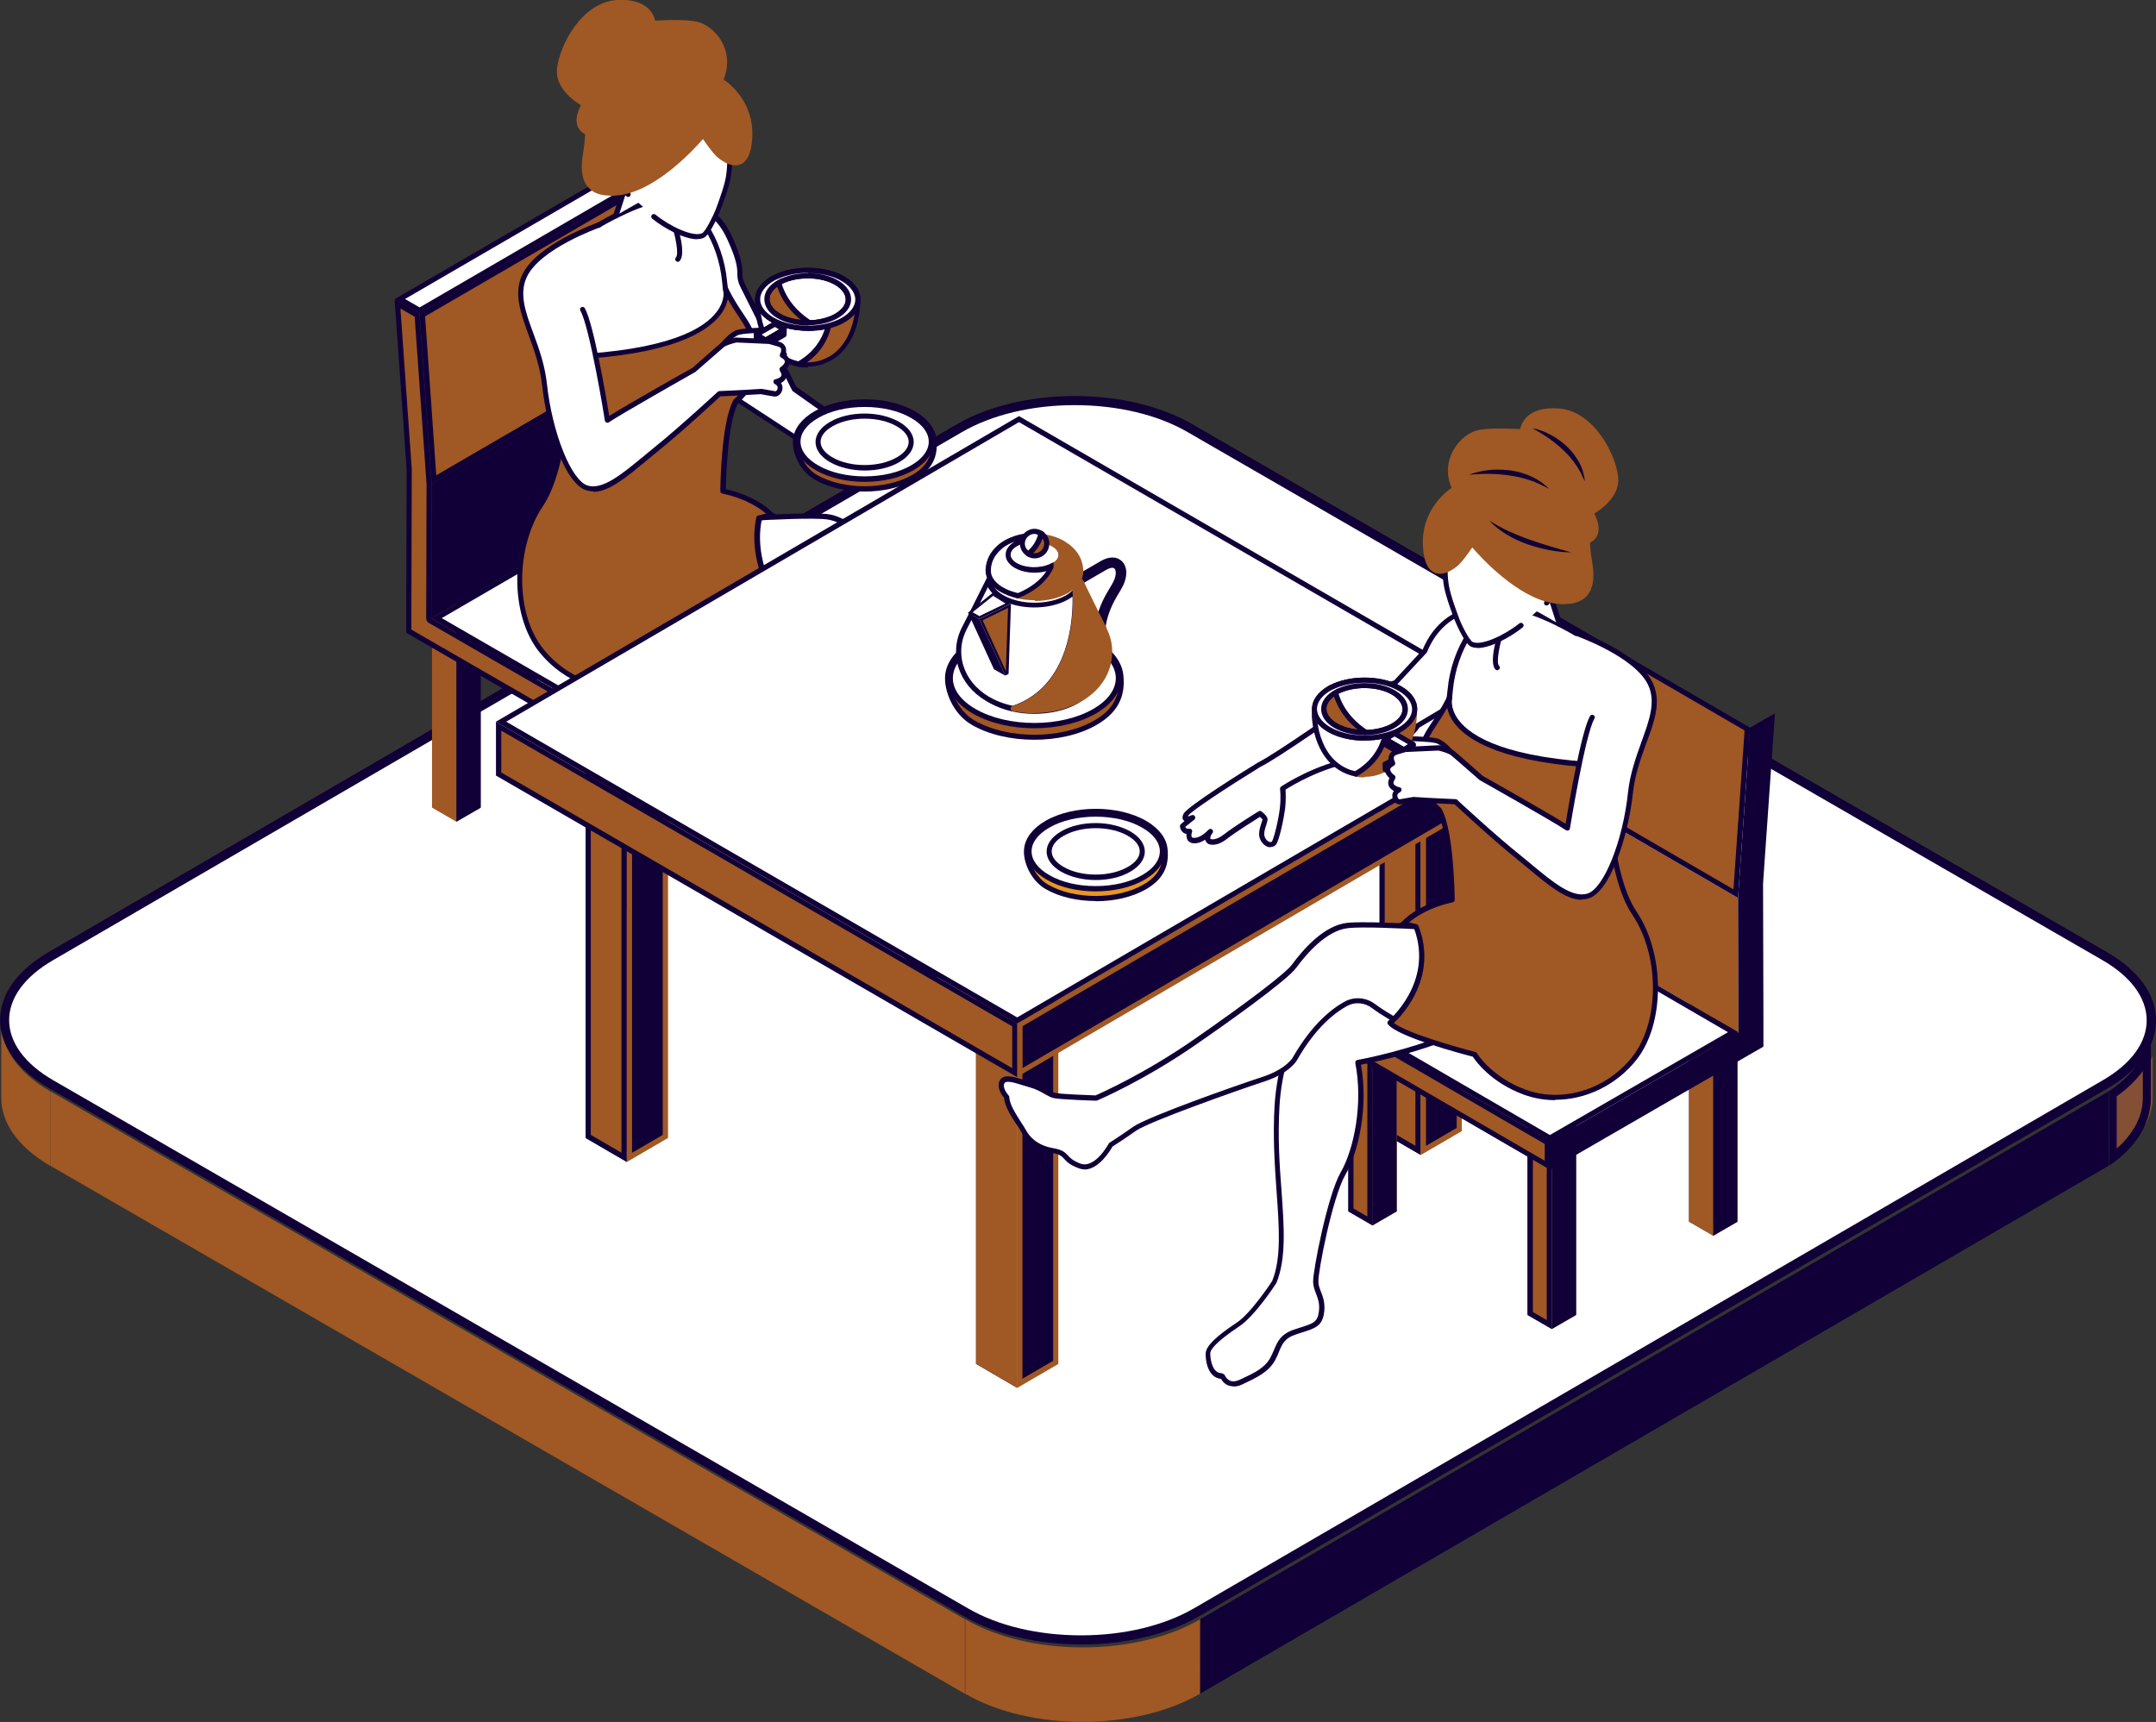 <?xml version="1.0" encoding="UTF-8"?> <svg xmlns="http://www.w3.org/2000/svg" id="_Слой_1" data-name="Слой 1" viewBox="0 0 118.02 94.27"><rect x="0" y="0" width="118.02" height="94.27" fill="#333333" stroke="none"/><defs><style> .cls-1 { fill: #e69624; } .cls-2 { fill: #100037; } .cls-3 { fill: #fff; } .cls-4 { fill: #834f35; } .cls-5 { fill: #a05824; } </style></defs><g><path class="cls-4" d="M115.7,59.88c.97-.59,1.7-1.28,2.14-2.05v2.28c-.01,1.2-.77,2.34-2.15,3.25v-3.48Z"></path><path class="cls-2" d="M117.3,58.63v1.48c0,1-.51,1.96-1.43,2.77v-2.86c.59-.42,1.07-.89,1.43-1.39h0ZM117.75,56.04c0,1.34-.77,2.68-2.3,3.7v4.08c1.52-1.02,2.29-2.36,2.29-3.7v-4.08h.01Z"></path></g><g><path class="cls-5" d="M2.49,63.37c-1.41-.92-2.19-2.08-2.18-3.3v-2.28c.45.78,1.19,1.49,2.19,2.09v3.49Z"></path><path class="cls-5" d="M.56,58.59c.43.52,1,1.01,1.69,1.44v2.87c-1.1-.82-1.69-1.8-1.69-2.82v-1.48h0ZM.07,55.99v4.08c-.02,1.36.88,2.71,2.67,3.75v-4.08c-1.78-1.03-2.67-2.39-2.67-3.75H.07Z"></path></g><polygon class="cls-2" points="115.44 59.74 115.43 63.82 65.68 92.73 65.7 88.65 115.44 59.74"></polygon><g><polygon class="cls-5" points="2.99 63.67 3 60.17 52.58 88.8 52.57 92.3 2.99 63.67"></polygon><path class="cls-5" d="M3.25,60.61l49.08,28.34v2.92S3.24,63.53,3.24,63.53v-2.92h0ZM2.75,59.74v4.08s50.07,28.91,50.07,28.91v-4.08S2.75,59.74,2.75,59.74h0Z"></path></g><g><path class="cls-5" d="M59.26,94.02c-2.33,0-4.51-.51-6.18-1.44v-3.51c1.72.89,3.89,1.37,6.19,1.37,2.3,0,4.48-.49,6.18-1.37v3.51c-1.67.93-3.86,1.44-6.19,1.44Z"></path><path class="cls-5" d="M53.33,89.48c1.68.79,3.76,1.22,5.94,1.22s4.25-.43,5.93-1.22v2.96c-1.62.86-3.71,1.34-5.94,1.34s-4.32-.47-5.93-1.33v-2.96h0ZM65.7,88.65c-1.77,1.03-4.1,1.54-6.43,1.54s-4.65-.51-6.43-1.54v4.08c1.77,1.03,4.1,1.54,6.42,1.54s4.66-.52,6.43-1.54v-4.08h.01Z"></path></g><g><path class="cls-3" d="M59.2,89.79c-2.38,0-4.62-.54-6.31-1.51L2.81,59.37c-1.65-.95-2.55-2.2-2.56-3.52,0-1.31.89-2.55,2.52-3.5l49.75-28.91c1.68-.97,3.92-1.51,6.3-1.51s4.62.54,6.31,1.51l50.08,28.91c1.65.95,2.55,2.2,2.56,3.52,0,1.31-.89,2.55-2.52,3.5l-49.75,28.91c-1.68.97-3.92,1.51-6.3,1.51Z"></path><path class="cls-2" d="M58.82,22.18h0c2.34,0,4.54.52,6.18,1.47l50.08,28.91c1.57.9,2.43,2.08,2.43,3.3,0,1.22-.85,2.38-2.4,3.28l-49.75,28.91c-1.64.95-3.83,1.48-6.18,1.48s-4.54-.52-6.18-1.47L2.93,59.15c-1.57-.9-2.43-2.08-2.43-3.3,0-1.22.85-2.38,2.4-3.28l49.75-28.91c1.64-.95,3.83-1.48,6.18-1.48h0ZM58.82,21.68c-2.33,0-4.66.52-6.43,1.54L2.65,52.13c-3.54,2.06-3.53,5.39.04,7.45l50.08,28.91c1.78,1.03,4.11,1.54,6.43,1.54s4.66-.52,6.43-1.54l49.75-28.91c3.54-2.06,3.53-5.39-.04-7.45l-50.08-28.91c-1.78-1.03-4.11-1.54-6.43-1.54h0Z"></path></g><g><g><g><g><polygon class="cls-1" points="25.12 32.79 26.17 32.18 26.17 44.14 25.12 44.74 25.12 32.79"></polygon><path class="cls-2" d="M26.03,32.43v11.63l-.76.44v-11.63l.76-.44h0ZM26.31,31.93l-1.33.77v12.28l1.33-.77v-12.28h0Z"></path></g><g><polygon class="cls-2" points="23.8 44.14 23.8 32.18 24.84 32.79 24.84 44.74 23.8 44.14"></polygon><path class="cls-1" d="M23.94,32.43l.76.44v11.63l-.76-.44v-11.63h0ZM23.65,31.93v12.28l1.33.77v-12.28l-1.33-.77h0Z"></path></g><polygon class="cls-2" points="26.31 31.93 26.31 44.22 24.98 44.99 24.98 32.71 26.31 31.93"></polygon><g><polygon class="cls-5" points="23.8 44.14 23.8 32.18 24.84 32.79 24.84 44.74 23.8 44.14"></polygon><path class="cls-5" d="M23.94,32.43l.76.44v11.63l-.76-.44v-11.63h0ZM23.65,31.93v12.28l1.33.77v-12.28l-1.33-.77h0Z"></path></g></g><g><g><polygon class="cls-1" points="33.96 37.89 35 37.28 35 49.24 33.96 49.84 33.96 37.89"></polygon><path class="cls-2" d="M34.86,37.53v11.63l-.76.44v-11.63l.76-.44h0ZM35.14,37.04l-1.33.77v12.28l1.33-.77v-12.28h0Z"></path></g><g><polygon class="cls-2" points="32.63 49.24 32.63 37.28 33.67 37.89 33.67 49.84 32.63 49.24"></polygon><path class="cls-1" d="M32.77,37.53l.76.44v11.63l-.76-.44v-11.63h0ZM32.49,37.04v12.28l1.33.77v-12.28l-1.33-.77h0Z"></path></g><polygon class="cls-2" points="35.14 37.04 35.14 49.32 33.82 50.09 33.82 37.81 35.14 37.04"></polygon><g><polygon class="cls-1" points="32.63 49.24 32.63 37.28 33.67 37.89 33.67 49.84 32.63 49.24"></polygon><path class="cls-2" d="M32.77,37.53l.76.44v11.63l-.76-.44v-11.63h0ZM32.49,37.04v12.28l1.33.77v-12.28l-1.33-.77h0Z"></path></g></g><g><g><polygon class="cls-1" points="43.77 32.22 44.82 31.61 44.82 43.57 43.77 44.18 43.77 32.22"></polygon><path class="cls-2" d="M44.68,31.86v11.63l-.76.44v-11.63l.76-.44h0ZM44.96,31.37l-1.33.77v12.28l1.33-.77v-12.28h0Z"></path></g><g><polygon class="cls-2" points="42.45 43.57 42.45 31.61 43.49 32.22 43.49 44.18 42.45 43.57"></polygon><path class="cls-1" d="M42.59,31.86l.76.44v11.63l-.76-.44v-11.63h0ZM42.31,31.37v12.28l1.33.77v-12.28l-1.33-.77h0Z"></path></g><polygon class="cls-2" points="44.96 31.37 44.96 43.65 43.63 44.42 43.63 32.14 44.96 31.37"></polygon><g><polygon class="cls-1" points="42.45 43.57 42.45 31.61 43.49 32.22 43.49 44.18 42.45 43.57"></polygon><path class="cls-2" d="M42.59,31.86l.76.44v11.63l-.76-.44v-11.63h0ZM42.31,31.37v12.28l1.33.77v-12.28l-1.33-.77h0Z"></path></g></g></g><polygon class="cls-2" points="23.61 33.85 36.5 26.36 36.52 19 23.63 26.49 23.61 33.85"></polygon><polygon class="cls-2" points="33.92 41.38 46.8 33.89 46.81 32.31 33.92 39.8 33.92 41.38"></polygon><g><polygon class="cls-3" points="23.89 33.85 36.5 26.52 46.53 32.31 33.92 39.64 23.89 33.85"></polygon><path class="cls-2" d="M36.5,26.68l9.75,5.63-12.32,7.16-9.75-5.63,12.32-7.16h0ZM36.5,26.36l-12.89,7.49,10.31,5.95,12.89-7.49-10.31-5.95h0Z"></path></g><g><polygon class="cls-3" points="21.88 16.38 34.49 9.05 35.58 9.68 22.97 17 21.88 16.38"></polygon><path class="cls-2" d="M34.49,9.21l.8.46-12.32,7.16-.8-.46,12.32-7.16h0ZM34.49,8.89l-12.89,7.49,1.37.79,12.89-7.49-1.37-.79h0Z"></path></g><g><polygon class="cls-5" points="23.12 17.24 35.73 9.91 36.37 18.92 23.75 26.25 23.12 17.24"></polygon><path class="cls-2" d="M35.61,10.15l.61,8.7-12.34,7.17-.61-8.7,12.34-7.17h0ZM35.86,9.68l-12.89,7.49.66,9.32,12.89-7.49-.66-9.32h0Z"></path></g><g><path class="cls-5" d="M22.38,34.55l.03-8.85-.64-9.07,1.07.62.65,9.25-.02,7.35c0,.05.03.1.07.12l10.24,5.91v1.25s-11.4-6.58-11.4-6.58Z"></path><path class="cls-2" d="M21.92,16.89l.78.45.65,9.15-.02,7.36c0,.1.05.19.14.25l10.17,5.87v.92s-9.89-5.71-9.89-5.71l-1.23-.71v-1.41s.02-7.38.02-7.38l-.62-8.79h0ZM21.6,16.38l.66,9.32-.02,7.36v1.58s1.36.79,1.36.79l10.31,5.95v-1.58s-10.31-5.95-10.31-5.95l.02-7.36-.66-9.32-1.37-.79h0Z"></path></g></g><g><g><path class="cls-3" d="M37.78,11.37s1.29-.27,2.16,1.69c.88,1.96.3,1.79.71,2.6s2.81,5.62,2.81,5.62l2.11,1.49s1.11-.25,2.2-.29c0,0,.58-.26,1.14-.15.55.11.64.34.09.59-.55.25-1.2.31-1.38.65l.74.51.99.8s.67.74-.08.56l-1.41-.48.88.78s.26.39-.31.49c-.43.08-1.34-.88-1.34-.88l.44.76s.1.38-.07.49c-.17.11-.52-.04-.79-.42-.26-.38-.45-.46-.45-.46,0,0,.13.52.02.74-.11.21-.34.17-.48-.05-.14-.22-.48-1.25-.48-1.25,0,0-.49-.38-.77-.58-.12-.09-5.11-3.34-5.11-3.34l-2.19-5.4.58-4.48Z"></path><path class="cls-2" d="M47.34,26.79c-.25,0-.55-.19-.77-.52-.05-.07-.09-.13-.13-.18.01.16,0,.32-.06.44-.07.13-.18.21-.31.21-.15.01-.31-.09-.42-.25-.14-.21-.41-1.02-.48-1.24-.12-.09-.5-.38-.74-.56-.11-.08-3.39-2.22-5.11-3.33-.02-.02-.04-.04-.05-.07l-2.19-5.4s-.01-.05,0-.07l.58-4.48c0-.06.05-.11.11-.12.06-.01,1.41-.27,2.32,1.77.54,1.19.54,1.63.55,1.95,0,.2,0,.35.16.65l2.79,5.58,2.03,1.44c.25-.05,1.19-.24,2.14-.28.13-.05.67-.26,1.2-.15.37.07.55.2.57.38.03.26-.33.43-.45.48-.19.09-.39.15-.58.21-.26.08-.52.16-.66.28l.62.42,1,.81c.17.19.42.5.3.71-.11.19-.39.12-.5.1l-.75-.26.35.31s.02.02.02.03c.01.02.14.22.05.42-.06.15-.22.25-.46.29-.23.04-.52-.12-.79-.32,0,0,0,.02,0,.03.02.08.12.49-.13.65-.06.04-.13.06-.21.06ZM46.23,25.59s.04,0,.05.01c.02,0,.23.1.51.51.24.34.52.43.59.38.04-.03.04-.19.01-.32l-.43-.74c-.04-.06-.02-.14.04-.18.06-.04.14-.04.19.02.35.37.97.87,1.21.84.13-.02.23-.07.25-.12.02-.05,0-.11-.02-.14l-.86-.76c-.05-.04-.06-.12-.03-.18.03-.06.1-.09.17-.06l1.41.49c.09.02.14.02.17.02-.02-.07-.13-.23-.24-.35l-.98-.79-.73-.5c-.06-.04-.08-.12-.04-.18.15-.28.52-.39.9-.52.18-.06.37-.12.55-.2.25-.11.28-.19.29-.19h0s-.06-.07-.35-.13c-.5-.1-1.05.14-1.05.14-.02,0-.04.01-.05.01-1.07.03-2.16.28-2.17.28-.04,0-.08,0-.11-.02l-2.11-1.49s-.03-.03-.04-.05l-2.81-5.62c-.18-.36-.18-.55-.19-.77,0-.29-.01-.7-.53-1.84-.69-1.54-1.61-1.63-1.91-1.62l-.56,4.33,2.16,5.32c.49.32,4.96,3.23,5.08,3.32.28.21.77.59.77.59.02.02.04.04.05.07.13.41.36,1.06.46,1.21.06.09.13.13.17.12.03,0,.05-.02.07-.06.06-.11.02-.44-.03-.64-.01-.05,0-.11.05-.14.03-.02.06-.03.09-.03Z"></path></g><g><g><path class="cls-5" d="M44.64,22.64c-.68.39-1.05.9-1.1,1.41-.07.61.3,1.61,1.1,2.08,1.48.86,3.88.86,5.37,0,.8-.46,1.21-1.09,1.1-2.08-.06-.51-.42-1.02-1.1-1.41-1.48-.86-3.88-.86-5.37,0Z"></path><path class="cls-2" d="M47.33,26.91c-1,0-1.99-.22-2.75-.66-.82-.48-1.25-1.52-1.17-2.21.06-.58.48-1.12,1.17-1.52h0c1.52-.88,3.99-.88,5.51,0,.69.4,1.11.94,1.17,1.52.11.99-.26,1.69-1.17,2.21-.76.44-1.76.66-2.75.66ZM44.72,22.76c-.61.35-.98.82-1.03,1.3-.06.53.27,1.5,1.03,1.94,1.44.83,3.78.83,5.22,0,.81-.47,1.13-1.07,1.03-1.94-.05-.49-.42-.95-1.03-1.3-1.44-.83-3.78-.83-5.22,0h0Z"></path></g><g><path class="cls-3" d="M47.33,26.24c-.99,0-1.92-.22-2.61-.62-.67-.39-1.04-.89-1.04-1.43s.37-1.04,1.04-1.43c.7-.4,1.62-.62,2.61-.62s1.92.22,2.61.62c.67.39,1.04.89,1.04,1.43s-.37,1.04-1.04,1.43c-.7.4-1.62.62-2.61.62Z"></path><path class="cls-2" d="M47.33,22.28c.96,0,1.87.21,2.54.6.63.36.97.82.97,1.3s-.34.94-.97,1.3c-.67.39-1.58.6-2.54.6s-1.87-.21-2.54-.6c-.63-.36-.97-.82-.97-1.3s.34-.94.97-1.3c.67-.39,1.58-.6,2.54-.6h0ZM47.33,22c-.97,0-1.94.21-2.68.64-1.48.86-1.48,2.24,0,3.1.74.43,1.71.64,2.68.64s1.94-.21,2.68-.64c1.48-.86,1.48-2.24,0-3.1-.74-.43-1.71-.64-2.68-.64h0Z"></path></g><g><path class="cls-3" d="M47.33,25.6c-.69,0-1.35-.16-1.83-.44-.46-.27-.72-.61-.72-.98s.25-.71.72-.98c.49-.28,1.14-.44,1.83-.44s1.35.16,1.83.44c.46.27.72.61.72.98s-.25.71-.72.98c-.49.28-1.14.44-1.83.44Z"></path><path class="cls-2" d="M47.33,22.92c.67,0,1.3.15,1.76.42.42.24.65.54.65.85s-.23.61-.65.85c-.47.27-1.09.42-1.76.42s-1.3-.15-1.76-.42c-.42-.24-.65-.54-.65-.85s.23-.61.65-.85c.47-.27,1.09-.42,1.76-.42h0ZM47.33,22.64c-.69,0-1.38.15-1.9.46-1.05.61-1.05,1.59,0,2.2.53.3,1.21.46,1.9.46s1.38-.15,1.9-.46c1.05-.61,1.05-1.59,0-2.2-.53-.3-1.21-.46-1.9-.46h0Z"></path></g></g><g><path class="cls-3" d="M39.24,27.14s5.52,1.18,7.66,5.19c0,0,2.01,1.82,2.26,5.86s-.75,7.39.16,9.65c0,0,1.15,1.76,1.98,2.32.84.55,1.63,1.17,1.64,1.58.01.41-.14,1.26-.79,1.25,0,0-.26.66-1.02.3-.76-.36-1.39-.64-1.73-1.26s-.3-1.19-1.27-1.49c-.97-.3-1.32-.36-1.4-1.12-.08-.76.3-1.08.32-1.61.02-.53-.78-4.69-1.49-5.92s-1.27-3.76-.81-6.08c0,0-7.63-1.35-9.54-4.64-1.91-3.29,4.06-4.03,4.06-4.03Z"></path><path class="cls-2" d="M51.54,53.53c-.15,0-.31-.04-.48-.12l-.04-.02c-.75-.35-1.39-.65-1.75-1.3-.09-.16-.15-.31-.21-.46-.18-.44-.31-.76-.98-.97l-.18-.06c-.84-.26-1.23-.38-1.31-1.18-.05-.48.07-.8.18-1.08.07-.19.14-.35.14-.55.02-.53-.78-4.64-1.47-5.84-.74-1.29-1.27-3.76-.86-6.04-1.08-.21-7.7-1.58-9.5-4.68-.45-.77-.52-1.47-.21-2.09.84-1.7,4.23-2.14,4.37-2.15.02,0,.03,0,.05,0,.06.01,5.59,1.24,7.74,5.24.22.21,2.04,2.05,2.28,5.94.1,1.69,0,3.27-.11,4.67-.14,1.96-.26,3.65.26,4.93h0s1.13,1.72,1.93,2.25c1.17.77,1.69,1.29,1.7,1.69,0,.36-.08.88-.37,1.17-.13.13-.29.21-.47.23-.06.1-.19.27-.4.36-.09.04-.19.05-.29.05ZM39.24,27.28c-.3.04-3.39.5-4.13,2-.26.53-.19,1.14.2,1.82,1.86,3.2,9.37,4.56,9.45,4.57.04,0,.07.03.09.06.02.03.03.07.02.11-.44,2.22.08,4.74.8,5.98.74,1.28,1.53,5.44,1.51,6,0,.24-.09.44-.16.64-.1.26-.21.54-.16.95.07.62.29.69,1.12.94l.18.06c.8.25.97.68,1.16,1.13.06.14.12.28.2.43.32.57.89.84,1.62,1.18l.04.02c.21.1.39.12.54.06.2-.08.29-.28.29-.29.02-.05.07-.11.13-.09.14,0,.26-.05.36-.14.21-.21.3-.65.29-.96,0-.19-.28-.61-1.58-1.46-.85-.56-1.98-2.29-2.02-2.36-.56-1.37-.43-3.09-.29-5.08.1-1.39.21-2.96.11-4.63-.24-3.93-2.19-5.74-2.21-5.76-.01-.01-.02-.02-.03-.04-2.01-3.77-7.15-5.02-7.54-5.11Z"></path></g><g><path class="cls-3" d="M32.8,12.31s-2.58.82-1.69,7.14c.98,6.97-1.07,7.5-1.82,9.98-.56,1.86-1,4.81,1.75,7.13,2.76,2.32,6.53-7.5,8.2-9.42,0,0-.33-1.58,0-2.8.33-1.22.61-2.1.64-2.6,0,0,1.38-.74,1.17-2.64-.21-1.9-1.17-1.34-1.38-3.68-.21-2.34-1.59-4.33-2.94-4.51s-3.93,1.39-3.93,1.39Z"></path><path class="cls-2" d="M31.94,37.05c-.35,0-.68-.13-.99-.39-2.12-1.78-2.72-4.23-1.8-7.28.2-.67.49-1.19.8-1.74.81-1.45,1.73-3.1,1.01-8.17-.87-6.17,1.52-7.2,1.77-7.29.22-.14,2.67-1.57,4.01-1.41,1.45.19,2.85,2.31,3.06,4.63.11,1.2.42,1.61.71,2,.28.36.56.74.66,1.67.19,1.72-.89,2.55-1.17,2.74-.04.38-.19.93-.39,1.66-.08.27-.16.57-.24.89-.31,1.18,0,2.72,0,2.73,0,.04,0,.09-.03.12-.46.53-1.09,1.69-1.82,3.02-1.56,2.86-3.5,6.43-5.31,6.77-.09.02-.19.03-.28.03ZM32.85,12.44s-2.46.88-1.59,6.99c.73,5.17-.21,6.86-1.04,8.35-.3.54-.58,1.05-.78,1.69-.9,2.97-.34,5.25,1.71,6.98.32.27.66.37,1.03.3,1.67-.32,3.66-3.96,5.11-6.63.71-1.31,1.33-2.45,1.81-3.02-.06-.32-.28-1.69.01-2.8.09-.32.17-.62.24-.89.21-.74.37-1.33.39-1.68,0-.05.03-.09.07-.12.05-.03,1.29-.73,1.1-2.5-.09-.86-.34-1.19-.61-1.53-.32-.43-.66-.86-.77-2.14-.2-2.2-1.49-4.21-2.82-4.38-1.28-.16-3.82,1.36-3.84,1.37,0,0-.02.01-.03.01h0ZM32.8,12.31h0,0Z"></path></g><g><path class="cls-3" d="M31.24,36.7s3.98,2.34,6.74-1.56c0,0,3.41-.61,5.88-2.44.44-.33,1.03-.38,1.51-.11.72.4,1.76,1.23,2.78,2.99,0,0,.36.68,1.75,1.14,1.39.45,6.28,2.18,7.03,2.71.75.53,1.3.88,1.3.88,0,0,.8,1.52,1.74,1.16.94-.36.57-.68,1.45-.83s1.35-.61,1.6-1.07c.24-.45.92-1.26.93-1.87,0,0,.42-.46.25-.82-.17-.36-.87-.04-1.55.14-.68.19-.95.51-1.32.6-.37.09-2.28.14-2.28.14,0,0-2.51-1.06-5.43-3.08-2.91-2.02-5.04-3.63-5.42-4.15s-1.58-2.08-2.94-2.22c-1.36-.14-7.83.24-9.48.64-1.64.41-3.35,2.19-3.92,3.27l-.63,4.48Z"></path><path class="cls-2" d="M59.68,41.66c-.81,0-1.43-1.05-1.55-1.26-.13-.08-.63-.4-1.28-.86-.71-.5-5.47-2.2-7-2.69-1.43-.47-1.82-1.18-1.84-1.21-1.01-1.74-2.03-2.56-2.72-2.94-.43-.23-.96-.19-1.36.1-2.3,1.7-5.42,2.37-5.88,2.46-2.8,3.9-6.85,1.58-6.89,1.56-.07-.04-.09-.13-.05-.19.04-.07.13-.09.19-.05.16.09,3.9,2.23,6.55-1.52.02-.03.05-.05.09-.06.03,0,3.4-.63,5.82-2.42.49-.36,1.14-.41,1.66-.12.72.39,1.79,1.24,2.83,3.05,0,.01.36.65,1.68,1.07,1.44.47,6.29,2.18,7.07,2.73.74.52,1.29.87,1.29.87.02.01.04.03.05.05,0,.01.75,1.4,1.56,1.09.42-.16.55-.31.67-.44.15-.16.29-.31.8-.4.88-.15,1.3-.62,1.5-.99.07-.13.17-.29.28-.45.28-.42.62-.95.63-1.36,0-.03.01-.07.04-.09.1-.11.33-.44.23-.66-.09-.18-.55-.04-.99.1-.13.04-.26.08-.4.12-.36.1-.6.24-.81.36-.18.1-.33.19-.51.23-.38.09-2.23.14-2.31.14-.02,0-.04,0-.06-.01-.03-.01-2.56-1.09-5.45-3.09-1.46-1.01-4.92-3.45-5.45-4.18-.55-.76-1.65-2.04-2.85-2.17-1.4-.15-7.85.25-9.43.64-1.59.39-3.27,2.14-3.82,3.2-.04.07-.12.1-.19.06-.07-.04-.1-.12-.06-.19.59-1.13,2.31-2.93,4.01-3.35,1.6-.4,8.11-.79,9.53-.65,1.3.14,2.47,1.49,3.04,2.28.35.48,2.36,2.02,5.39,4.12,2.7,1.88,5.09,2.93,5.37,3.05.55-.02,1.93-.07,2.22-.14.14-.03.27-.11.43-.2.21-.12.48-.28.88-.39.13-.04.26-.08.39-.12.58-.18,1.14-.35,1.33.05.18.37-.13.8-.24.94-.04.47-.39,1.01-.68,1.45-.11.16-.2.31-.27.43-.23.43-.71.97-1.7,1.14-.41.07-.51.17-.64.32-.14.14-.3.33-.78.51-.12.05-.23.07-.35.07Z"></path></g><g><path class="cls-5" d="M39.72,15.82s.91,3.32-8.6,3.73c0,0,.05,5.75-1.51,8.07-1.57,2.32-1.53,6.01,0,7.96,1.54,1.94,4.05,2.56,5.99,1.85s2.76-2.07,2.76-2.07c0,0,4.06-1.03,4.62-1.73,0,0-2.01-2.48-1.42-5.27l.67-.16s-.78-.92-2.65-1.32c0,0,.04-3.72.7-4.91,0,0,.99-.81,1.07-1.96s-.1-1.76-.75-2.72c-.65-.95-.87-1.48-.87-1.48Z"></path><path class="cls-2" d="M33.94,37.86c-1.66,0-3.33-.79-4.44-2.19-1.58-2-1.58-5.79,0-8.12,1.52-2.26,1.49-7.93,1.49-7.99,0-.08.06-.14.13-.14,5.45-.24,7.43-1.42,8.13-2.37.47-.64.35-1.16.34-1.18-.02-.07.02-.15.09-.17.07-.03.15,0,.18.08,0,0,.23.53.86,1.45.68.99.85,1.62.78,2.8-.07,1.12-.94,1.91-1.1,2.05-.57,1.05-.66,4.08-.67,4.7,1.81.41,2.58,1.3,2.61,1.34.03.04.04.09.03.14-.02.05-.05.08-.1.09l-.58.14c-.51,2.66,1.39,5.04,1.41,5.06.04.05.04.12,0,.18-.54.69-4.02,1.61-4.64,1.77-.17.26-1.02,1.43-2.8,2.08-.55.2-1.13.3-1.71.3ZM31.26,19.69c0,.91-.08,5.86-1.54,8.02-1.51,2.24-1.52,5.88,0,7.79,1.42,1.8,3.82,2.54,5.83,1.8,1.87-.68,2.68-2,2.68-2.01.02-.03.05-.05.09-.06,1.07-.27,3.84-1.06,4.46-1.61-.37-.5-1.91-2.74-1.38-5.29.01-.05.05-.1.11-.11l.42-.1c-.32-.28-1.08-.82-2.39-1.1-.07-.01-.11-.07-.11-.14,0-.15.04-3.77.72-4.98,0-.02.02-.03.03-.04,0,0,.95-.78,1.01-1.86.07-1.11-.09-1.7-.73-2.63-.28-.41-.48-.75-.62-.99-.05.23-.15.51-.37.81-.73,1-2.74,2.24-8.22,2.5Z"></path></g><g><g><path class="cls-2" d="M37.1,14.33s-.08-.01-.1-.04c-.05-.06-.05-.15,0-.2.17-.16-.01-1.15-.29-1.98-.02-.07.02-.15.09-.18.07-.03.15.02.18.09.15.44.6,1.92.21,2.28-.03.03-.06.04-.1.04Z"></path><g><path class="cls-3" d="M33.7,11.81c.15-.45.68-2.1.68-2.1l3.63-.37-4.31,2.47Z"></path><path class="cls-2" d="M33.7,11.95s-.03,0-.04,0c-.07-.02-.11-.1-.09-.18.15-.45.68-2.1.68-2.1l.03-.09h.09s3.63-.38,3.63-.38c.07-.01.15.05.16.13,0,.08-.05.15-.13.16l-3.53.36c-.11.35-.52,1.62-.65,2.01-.02.06-.07.1-.13.1Z"></path></g><g><path class="cls-3" d="M34.4,10.64c-.34-.5-.77-1.27-.98-1.95-.27-.85-.16-2.6.5-3.4.64-.78,1.64-1.18,2.54-1.1.9.08,1.76.33,2.51,1.08.48.49.98,1.77.99,2.68,0,0,.05,1.08-.07,1.73-.11.65-.43,1.43-.58,1.85-.05.14-.53,1.24-.81,1.36-.58.26-1.93-.42-2.7-1.04l-1.39-1.22Z"></path><path class="cls-2" d="M38.18,13.1c-.74,0-1.85-.62-2.48-1.13-.06-.05-.07-.14-.02-.2s.14-.07.2-.02c.81.66,2.07,1.24,2.55,1.02.19-.08.64-1.02.74-1.28l.09-.24c.16-.45.39-1.06.48-1.59.11-.63.07-1.69.07-1.7,0-.93-.51-2.15-.95-2.59-.62-.63-1.37-.95-2.42-1.04-.88-.08-1.83.34-2.42,1.05-.63.76-.73,2.48-.48,3.27.22.7.66,1.47.96,1.91.04.06.03.15-.04.2-.06.04-.15.03-.2-.04-.32-.46-.77-1.26-1-1.99-.27-.86-.2-2.66.53-3.54.66-.79,1.68-1.23,2.66-1.15,1.12.09,1.92.44,2.59,1.12.53.54,1.02,1.87,1.03,2.78,0,.04.05,1.1-.07,1.76-.1.55-.33,1.18-.5,1.63l-.09.24s-.51,1.28-.89,1.45c-.11.05-.23.07-.37.07Z"></path></g></g><g><g><path class="cls-5" d="M38.48,7.37s-2.22,2.73-4.39,3.13c-2.16.41-2.22-1-2.07-1.97.16-.97.13-1.27.13-1.27,0,0-.93-.26-.18-1.55,0,0-1.48-.77-1.36-1.93s1.27-3.52,3.16-3.63,1.94,1.14,1.94,1.14c0,0,1.78-.13,2.46.06.94.26,1.94,1.61,1.22,3.05,0,0,1.72.97,1.61,3.12-.11,2.15-1.39,1.23-1.71.94-.32-.3-.83-1.1-.83-1.1Z"></path><path class="cls-5" d="M33.41,10.71c-.5,0-.89-.13-1.15-.39-.38-.37-.5-.98-.36-1.82.11-.66.12-1.01.13-1.15-.12-.06-.31-.18-.41-.43-.12-.31-.06-.7.18-1.16-.37-.22-1.42-.95-1.31-2,.14-1.29,1.36-3.65,3.3-3.76.74-.04,1.3.11,1.67.44.27.24.37.52.4.69.43-.03,1.78-.09,2.38.08.56.16,1.1.66,1.37,1.27.26.6.26,1.26,0,1.87.39.27,1.67,1.29,1.57,3.18-.04.82-.26,1.31-.65,1.47-.57.23-1.22-.36-1.3-.43-.24-.23-.58-.71-.75-.96-.5.58-2.43,2.67-4.35,3.04-.26.05-.5.07-.72.07ZM34.02.28c-.07,0-.15,0-.22,0-1.75.1-2.91,2.34-3.03,3.51-.11,1.05,1.27,1.78,1.28,1.79.03.02.06.05.07.09.01.04,0,.08-.01.11-.25.43-.33.79-.23,1.04.09.24.32.31.33.31.05.02.09.06.1.12,0,.01.03.33-.13,1.31-.12.75-.03,1.28.28,1.57.31.3.86.38,1.62.24,2.09-.39,4.28-3.06,4.3-3.08.03-.04.08-.05.12-.05.05,0,.09.03.11.07,0,0,.51.79.81,1.07.2.19.67.51,1,.38.27-.11.44-.53.47-1.22.1-2.03-1.47-2.95-1.54-2.99-.07-.04-.09-.12-.06-.19.36-.73.23-1.35.06-1.74-.24-.54-.71-.98-1.19-1.11-.65-.18-2.39-.06-2.41-.06-.04,0-.08,0-.1-.04-.03-.03-.05-.06-.05-.1,0-.01-.02-.36-.34-.64-.28-.25-.69-.37-1.23-.37Z"></path></g><path class="cls-5" d="M35.16,1.09c-.63.34-1.21.73-1.7,1.21-.25.23-.47.5-.67.78-.21.28-.34.6-.5.92.04-.35.13-.71.31-1.03.17-.33.39-.62.66-.87.27-.25.56-.47.88-.64.32-.17.66-.31,1.01-.37Z"></path><path class="cls-5" d="M38.64,3.63c-.77-.07-1.52-.07-2.25.05-.37.05-.73.15-1.08.26-.36.11-.69.29-1.03.46.28-.27.59-.51.95-.66.35-.17.73-.28,1.12-.34.39-.06.78-.07,1.17-.03.39.04.77.11,1.13.26Z"></path><path class="cls-5" d="M33.03,7.88c.79-.22,1.57-.44,2.32-.71.38-.13.75-.29,1.12-.45.37-.17.72-.37,1.07-.58-.56.61-1.32,1.01-2.09,1.29-.78.27-1.6.44-2.42.44Z"></path></g></g><g><path class="cls-3" d="M39.57,18.88s.44-.57.83-.68c.39-.12,1.87-.14,2.07-.12.2.02.27.2.09.36s-.3.21-.5.33c-.2.11-2.32.17-2.49.11Z"></path><path class="cls-2" d="M40.11,19.04c-.3,0-.53,0-.58-.03-.04-.01-.08-.05-.09-.09-.01-.04,0-.09.02-.13.02-.02.47-.6.9-.73.42-.12,1.92-.14,2.12-.13.15.01.26.09.31.21.04.13,0,.28-.13.39-.15.14-.27.2-.41.28l-.11.06c-.18.1-1.31.15-2.03.15ZM39.87,18.76c.59,0,1.96-.04,2.13-.12l.11-.06c.13-.07.23-.13.36-.25.05-.05.06-.08.06-.09,0,0-.02-.02-.06-.02-.22-.02-1.66,0-2.02.11-.19.06-.42.26-.58.43Z"></path></g><g><g><g><path class="cls-5" d="M46.96,16.6s0-.07,0-.11c0-.05,0-.1,0-.14.02.43-.26.86-.83,1.18-.23.13-.5.23-.78.3-.14.64-.54,1.48-1.62,2.11.09.02.17.03.24.03.67.06,1.11-.12,1.46-.3.02-.01.05-.03.07-.04,1.41-.86,1.48-2.73,1.48-3.09,0,.02,0,.04,0,.06Z"></path><path class="cls-2" d="M44.22,20.12c-.08,0-.17,0-.27-.01-.07,0-.15-.02-.25-.04-.06-.01-.1-.06-.11-.12,0-.06.02-.12.07-.15,1.05-.61,1.42-1.44,1.55-2.02.01-.05.05-.09.1-.11.3-.08.54-.17.75-.29.5-.28.77-.66.76-1.05h0s0,0,0,0c0-.08.06-.14.13-.15h0c.08,0,.14.06.14.13h0s0,.14,0,.14c0,.01,0,.02,0,.03,0,0,0,0,0,.01,0,.38-.07,2.32-1.54,3.21l-.04.02s-.03.02-.04.02c-.31.17-.71.33-1.27.33ZM44.14,19.84c.54.01.92-.14,1.22-.3l.06-.03c.93-.57,1.25-1.61,1.36-2.31-.15.17-.34.32-.57.45-.21.12-.45.21-.73.29-.14.56-.48,1.3-1.32,1.9Z"></path></g><g><path class="cls-3" d="M45.34,17.83c-1.02.27-2.27.16-3.1-.34-.54-.32-.79-.74-.77-1.15,0,.05,0,.1,0,.14,0,.03,0,.07,0,.1,0-.02,0-.04,0-.06,0,.07,0,.26.02.49.03.31.1.73.3,1.22.26.63.61,1,.87,1.2.39.31.79.45,1.07.5,1.08-.63,1.48-1.47,1.62-2.11Z"></path><path class="cls-2" d="M43.73,20.08s-.02,0-.03,0c-.28-.06-.71-.19-1.13-.53-.27-.21-.64-.6-.91-1.26-.21-.5-.27-.94-.31-1.26-.02-.16-.03-.33-.02-.5,0,0,0,0,0-.01,0-.01,0-.02,0-.03v-.14h0c0-.08.07-.13.15-.13.08,0,.14.07.13.15h0c-.02.38.23.74.71,1.03.77.46,1.97.59,2.99.32.05-.01.1,0,.13.03.04.03.05.08.04.13-.14.64-.54,1.54-1.69,2.2-.02.01-.05.02-.07.02ZM41.65,17.18c.04.28.11.62.27,1,.24.6.58.95.82,1.14.35.28.71.41.96.46.89-.53,1.28-1.22,1.45-1.77-1.03.21-2.2.05-2.98-.41-.21-.13-.39-.27-.52-.43Z"></path></g></g><g><path class="cls-5" d="M42.55,15.13c-.09.04-.17.07-.25.12-1.09.61-1.11,1.62-.06,2.25.68.4,1.63.55,2.52.45-1.54-.83-2.07-1.93-2.21-2.81Z"></path><path class="cls-2" d="M44.22,18.11c-.76,0-1.5-.18-2.04-.5-.55-.33-.85-.77-.84-1.24,0-.48.33-.92.9-1.25.06-.03.13-.06.2-.09l.07-.03s.09-.02.12,0c.04.02.07.06.07.1.13.78.6,1.89,2.14,2.71.05.03.08.09.07.15-.01.06-.06.11-.12.11-.19.02-.38.03-.56.03ZM42.45,15.33s-.05.02-.08.04c-.48.27-.75.63-.76,1,0,.37.25.72.71,1,.52.31,1.24.47,1.98.46-1.22-.78-1.68-1.75-1.85-2.5Z"></path></g><g><path class="cls-3" d="M46.18,15.28c-.98-.59-2.54-.64-3.63-.15.14.88.67,1.99,2.21,2.81.5-.06.97-.19,1.36-.41,1.09-.61,1.11-1.62.06-2.25Z"></path><path class="cls-2" d="M44.76,18.08s-.05,0-.07-.02c-1.64-.87-2.14-2.07-2.28-2.92-.01-.06.02-.13.08-.15,1.14-.5,2.76-.43,3.76.16h0c.55.33.85.77.84,1.25,0,.48-.33.92-.9,1.25-.39.22-.88.37-1.41.43,0,0-.01,0-.02,0ZM42.71,15.21c.15.77.64,1.8,2.08,2.58.48-.06.92-.2,1.26-.39.48-.27.75-.63.76-1,0-.37-.25-.72-.71-1h0c-.9-.54-2.34-.61-3.39-.19Z"></path></g><path class="cls-2" d="M44.21,17.82c-.62,0-1.23-.15-1.67-.41-.46-.27-.7-.64-.7-1.04,0-.4.27-.77.75-1.04.05-.03.11-.05.16-.08l.06-.02c.94-.41,2.26-.36,3.08.13.46.27.7.64.7,1.03,0,.4-.27.77-.75,1.04-.32.18-.72.3-1.16.35-.15.02-.31.03-.46.03ZM44.22,15.24c-.45,0-.91.08-1.3.25l-.06.03s-.09.04-.13.06c-.38.22-.6.5-.6.79,0,.29.2.57.56.79.5.3,1.24.43,1.96.35.4-.05.77-.16,1.05-.32.38-.22.6-.5.6-.79,0-.29-.2-.57-.56-.79h0c-.41-.25-.96-.37-1.52-.37Z"></path><g><path class="cls-3" d="M46.18,15.28c-.98-.59-2.54-.64-3.63-.15-.09.04-.17.07-.25.12-1.09.61-1.11,1.62-.06,2.25.68.4,1.63.55,2.52.45.5-.06.97-.19,1.36-.41,1.09-.61,1.11-1.62.06-2.25ZM45.77,17.31c-.32.18-.7.29-1.11.33-.72.08-1.5-.04-2.05-.37-.86-.51-.84-1.33.04-1.83.06-.04.14-.06.21-.09.88-.39,2.15-.35,2.95.13.86.51.84,1.33-.04,1.83Z"></path><path class="cls-2" d="M44.22,18.11c-.76,0-1.5-.18-2.04-.5-.55-.33-.85-.77-.84-1.24,0-.48.33-.92.9-1.25.06-.03.13-.06.2-.09l.07-.03c1.14-.5,2.76-.43,3.75.16h0c.55.33.85.77.84,1.25,0,.48-.33.92-.9,1.25-.39.22-.88.37-1.41.43-.19.02-.38.03-.56.03ZM44.22,14.94c-.56,0-1.13.1-1.61.32l-.07.03c-.06.02-.12.05-.17.08-.48.27-.75.63-.76,1,0,.37.25.72.71,1,.63.37,1.53.54,2.43.43.5-.06.95-.19,1.31-.39.48-.27.75-.63.76-1,0-.37-.25-.72-.71-1-.51-.31-1.2-.46-1.89-.46ZM44.21,17.82c-.62,0-1.23-.15-1.67-.41-.46-.27-.7-.64-.7-1.04,0-.4.27-.77.75-1.04.05-.03.11-.05.16-.08l.06-.02c.94-.41,2.26-.36,3.08.13.46.27.7.64.7,1.03,0,.4-.27.77-.75,1.04h0c-.32.18-.72.3-1.16.35-.15.02-.31.03-.46.03ZM44.22,15.24c-.45,0-.91.08-1.3.25l-.06.03s-.09.04-.14.06c-.38.22-.6.5-.6.79,0,.29.2.57.56.79.5.3,1.24.43,1.96.35.4-.05.77-.16,1.05-.32h0c.39-.22.6-.5.6-.79,0-.29-.2-.57-.56-.79-.41-.25-.96-.37-1.52-.37ZM45.77,17.31h0,0Z"></path></g><g><g><path class="cls-3" d="M42.94,19.4l-.52-.3c-.2.11-.35.13-.48.06l.52.3c.12.07.28.05.48-.06Z"></path><path class="cls-2" d="M42.62,19.64c-.08,0-.16-.02-.23-.06l-.51-.3s0,0,0,0c-.07-.04-.09-.13-.05-.19.04-.07.13-.09.19-.05h0s.12.06.33-.06c.04-.03.1-.02.14,0l.52.3s.07.07.07.12-.03.1-.07.12c-.14.08-.27.12-.39.12ZM42.41,19.27l.12.07s.03.02.05.02l-.17-.1s0,0,0,0Z"></path></g><polygon class="cls-3" points="41.77 19.48 42.28 19.78 42.28 19.77 41.76 19.48 41.77 19.48"></polygon><g><path class="cls-1" d="M41.4,18.46v-.15s.52.3.52.3v.15s-.01.79.36,1.01l-.51-.3c-.37-.23-.36-.98-.36-1.01Z"></path><path class="cls-2" d="M42.28,19.92s-.05,0-.07-.02l-.52-.3c-.44-.26-.43-1.05-.43-1.14v-.15c0-.05.03-.1.07-.12.04-.02.1-.02.14,0l.52.3s.07.07.07.12v.15c0,.14.02.73.29.89.07.04.09.13.05.19-.03.04-.07.07-.12.07ZM41.54,18.56c0,.22.07.66.29.79h.02c-.09-.3-.08-.6-.08-.6v-.06s-.23-.14-.23-.14Z"></path></g><g><polygon class="cls-3" points="42.93 18.03 42.42 17.73 41.4 18.32 41.92 18.61 42.93 18.03"></polygon><path class="cls-2" d="M41.92,18.76s-.05,0-.07-.02l-.52-.3s-.07-.07-.07-.12.03-.1.07-.12l1.01-.59s.1-.02.14,0l.52.3s.07.07.07.12-.03.1-.07.12l-1.01.59s-.05.02-.07.02ZM41.69,18.32l.23.14.73-.42-.23-.14-.73.42Z"></path></g><g><path class="cls-3" d="M41.92,18.61v.15s-.01.79.36,1.01c.17.1.39.08.66-.08v-.3c-.2.11-.35.13-.48.06-.21-.12-.27-.49-.28-.7l.75-.44v-.3s-1.02.59-1.02.59Z"></path><path class="cls-2" d="M42.5,19.98c-.11,0-.21-.03-.3-.08-.46-.28-.43-1.14-.43-1.14v-.14c0-.05.03-.1.07-.12l1.01-.59s.1-.03.14,0c.04.03.07.07.07.12v.3c0,.05-.03.1-.07.12l-.68.39c.03.25.11.44.2.5.03.02.11.07.33-.06.04-.03.1-.03.14,0,.04.03.07.07.07.12v.3c0,.05-.03.1-.07.12-.18.11-.35.16-.5.16ZM42.07,19.02c.03.23.1.53.28.64.11.06.25.05.43-.03-.15.04-.27.03-.39-.04-.18-.11-.27-.34-.32-.56Z"></path></g></g></g><g><path class="cls-3" d="M32.8,12.31s-3.34,1.16-4.09,2.8c-.75,1.64.83,3.43,1.1,5.92.27,2.49,1.28,5.34,2.32,5.67,1.04.33,2.33-.94,3.77-2.1,1.44-1.16,3.49-3.07,3.49-3.07,0,0,1.46-.06,2.29-.13,0,0,.52.09.75.13.23.04.49-.45.06-.65,0,0,.73-.13.33-.68,0,0,.65-.43.02-.77,0,0,.27-.48-.2-.62-.48-.14-.51-.15-.51-.15l-1.81-.08s-.57.14-.75.28c-.18.14-1.56,1.36-1.56,1.36,0,0-4.1,2.32-4.73,2.75,0,0-.82-5.15-1.36-6.06l.88-4.62Z"></path><path class="cls-2" d="M32.49,26.9c-.13,0-.27-.02-.4-.06-1.15-.36-2.15-3.29-2.42-5.79-.11-1-.44-1.9-.73-2.7-.44-1.22-.83-2.27-.36-3.29.77-1.68,4.03-2.83,4.17-2.88.07-.02.15.01.18.09.03.07-.01.15-.09.18-.03.01-3.29,1.16-4.01,2.73-.42.92-.06,1.92.37,3.08.3.81.63,1.73.74,2.77.29,2.67,1.33,5.27,2.22,5.55.82.26,1.89-.63,3.02-1.56.2-.17.41-.34.62-.51,1.42-1.14,3.46-3.04,3.49-3.06.02-.02.06-.04.09-.04.01,0,1.46-.06,2.28-.12.01,0,.02,0,.04,0,0,0,.52.09.75.13.02,0,.09-.04.11-.13.02-.08.02-.18-.14-.26-.06-.03-.09-.09-.08-.15,0-.06.05-.11.11-.12.07-.01.28-.08.32-.19.03-.08-.03-.19-.08-.27-.02-.03-.03-.07-.02-.11,0-.04.03-.07.06-.09.08-.05.24-.2.23-.31,0-.09-.11-.17-.2-.21-.03-.02-.06-.05-.07-.09-.01-.04,0-.08.01-.11.03-.05.09-.19.05-.29,0-.02-.03-.08-.17-.12-.41-.12-.49-.14-.5-.14l-1.77-.08c-.21.05-.57.16-.68.25-.17.14-1.54,1.35-1.56,1.36-.07.04-4.13,2.34-4.74,2.76-.04.03-.09.03-.14.01-.04-.02-.08-.06-.08-.11,0-.05-.83-5.14-1.34-6.01-.04-.07-.02-.15.05-.19.07-.04.15-.02.19.05.48.82,1.18,4.9,1.34,5.9.99-.62,4.4-2.55,4.56-2.63.03-.03,1.36-1.21,1.54-1.35.2-.16.74-.29.81-.31.01,0,.03,0,.04,0l1.81.08c.05,0,.32.09.54.15.22.06.31.19.35.29.06.15.03.3,0,.41.15.11.23.24.24.38,0,.21-.14.38-.25.48.08.15.09.29.04.42-.05.13-.17.22-.28.28.1.14.1.3.06.42-.07.21-.25.34-.43.32-.2-.03-.64-.11-.73-.13-.74.05-1.96.11-2.22.12-.29.27-2.14,1.98-3.46,3.04-.21.17-.42.34-.62.51-1.07.89-2.02,1.68-2.88,1.68Z"></path></g></g><g><g><polygon class="cls-1" points="53.57 74.59 53.57 54.09 55.54 55.23 55.54 75.73 53.57 74.59"></polygon><path class="cls-2" d="M53.72,54.33l1.68.98v20.17l-1.68-.98v-20.17h0ZM53.43,53.84v20.83l2.25,1.31v-20.83l-2.25-1.31h0Z"></path></g><g><polygon class="cls-2" points="55.82 55.23 57.79 54.09 57.79 74.59 55.82 75.73 55.82 55.23"></polygon><path class="cls-1" d="M57.65,54.33v20.17l-1.68.98v-20.17l1.68-.98h0ZM57.93,53.84l-2.25,1.31v20.83l2.25-1.31v-20.83h0Z"></path></g><g><polygon class="cls-5" points="53.57 74.59 53.57 54.09 55.54 55.23 55.54 75.73 53.57 74.59"></polygon><path class="cls-5" d="M53.72,54.33l1.68.98v20.17l-1.68-.98v-20.17h0ZM53.43,53.84v20.83l2.25,1.31v-20.83l-2.25-1.31h0Z"></path></g><g><polygon class="cls-2" points="55.82 55.23 57.79 54.09 57.79 74.59 55.82 75.73 55.82 55.23"></polygon><path class="cls-5" d="M57.65,54.33v20.17l-1.68.98v-20.17l1.68-.98h0ZM57.93,53.84l-2.25,1.31v20.83l2.25-1.31v-20.83h0Z"></path></g></g><g><g><polygon class="cls-1" points="32.2 62.21 32.2 41.71 34.17 42.86 34.17 63.36 32.2 62.21"></polygon><path class="cls-2" d="M32.34,41.96l1.68.98v20.17l-1.68-.98v-20.17h0ZM32.06,41.47v20.83l2.25,1.31v-20.83l-2.25-1.31h0Z"></path></g><g><polygon class="cls-2" points="34.45 42.86 36.42 41.71 36.42 62.21 34.45 63.36 34.45 42.86"></polygon><path class="cls-1" d="M36.28,41.96v20.17l-1.68.98v-20.17l1.68-.98h0ZM36.56,41.47l-2.25,1.31v20.83l2.25-1.31v-20.83h0Z"></path></g><g><polygon class="cls-5" points="32.2 62.21 32.2 41.71 34.17 42.86 34.17 63.36 32.2 62.21"></polygon><path class="cls-2" d="M32.34,41.96l1.68.98v20.17l-1.68-.98v-20.17h0ZM32.06,41.47v20.83l2.25,1.31v-20.83l-2.25-1.31h0Z"></path></g><g><polygon class="cls-2" points="34.45 42.86 36.42 41.71 36.42 62.21 34.45 63.36 34.45 42.86"></polygon><path class="cls-5" d="M36.28,41.96v20.17l-1.68.98v-20.17l1.68-.98h0ZM36.56,41.47l-2.25,1.31v20.83l2.25-1.31v-20.83h0Z"></path></g></g><g><g><polygon class="cls-1" points="75.66 61.84 75.66 41.34 77.63 42.48 77.63 62.98 75.66 61.84"></polygon><path class="cls-2" d="M75.8,41.58l1.68.98v20.17l-1.68-.98v-20.17h0ZM75.52,41.09v20.83l2.25,1.31v-20.83l-2.25-1.31h0Z"></path></g><g><polygon class="cls-2" points="77.91 42.48 79.88 41.34 79.88 61.84 77.91 62.98 77.91 42.48"></polygon><path class="cls-1" d="M79.74,41.58v20.17l-1.68.98v-20.17l1.68-.98h0ZM80.02,41.09l-2.25,1.31v20.83l2.25-1.31v-20.83h0Z"></path></g><g><polygon class="cls-5" points="75.66 61.84 75.66 41.34 77.63 42.48 77.63 62.98 75.66 61.84"></polygon><path class="cls-2" d="M75.8,41.58l1.68.98v20.17l-1.68-.98v-20.17h0ZM75.52,41.09v20.83l2.25,1.31v-20.83l-2.25-1.31h0Z"></path></g><g><polygon class="cls-2" points="77.91 42.48 79.88 41.34 79.88 61.84 77.91 62.98 77.91 42.48"></polygon><path class="cls-5" d="M79.74,41.58v20.17l-1.68.98v-20.17l1.68-.98h0ZM80.02,41.09l-2.25,1.31v20.83l2.25-1.31v-20.83h0Z"></path></g></g><polygon class="cls-2" points="56.15 56.01 84.17 39.54 84.17 42.14 56.15 58.61 56.15 56.01"></polygon><path class="cls-5" d="M84.03,39.79v2.29l-28.07,16.4v-2.29l28.07-16.4h0ZM84.31,39.29l-28.63,16.73v2.94l28.63-16.73v-2.95h0Z"></path><g><polygon class="cls-5" points="27.29 42.37 27.29 39.75 55.54 56.1 55.54 58.72 27.29 42.37"></polygon><path class="cls-2" d="M27.44,40l27.97,16.19v2.29l-27.97-16.19v-2.29h0ZM27.15,39.51v2.95l28.53,16.51v-2.94l-28.53-16.52h0Z"></path></g><g><polygon class="cls-3" points="27.43 39.51 55.78 22.94 84.03 39.3 55.68 55.86 27.43 39.51"></polygon><path class="cls-2" d="M55.78,23.11l27.97,16.19-28.07,16.4-27.97-16.19,28.07-16.4h0ZM55.78,22.78l-28.63,16.73,28.53,16.52,28.63-16.73-28.53-16.52h0Z"></path></g><g><g><g><polygon class="cls-1" points="92.6 66.81 92.6 54.85 93.64 55.46 93.64 67.41 92.6 66.81"></polygon><path class="cls-2" d="M92.74,55.1l.76.44v11.63l-.76-.44v-11.63h0ZM92.46,54.6v12.28l1.33.77v-12.28l-1.33-.77h0Z"></path></g><g><polygon class="cls-2" points="93.93 55.46 94.97 54.85 94.97 66.81 93.93 67.41 93.93 55.46"></polygon><path class="cls-1" d="M94.83,55.1v11.63l-.76.44v-11.63l.76-.44h0ZM95.11,54.6l-1.33.77v12.28l1.33-.77v-12.28h0Z"></path></g><g><polygon class="cls-5" points="92.6 66.81 92.6 54.85 93.64 55.46 93.64 67.41 92.6 66.81"></polygon><path class="cls-5" d="M92.74,55.1l.76.44v11.63l-.76-.44v-11.63h0ZM92.46,54.6v12.28l1.33.77v-12.28l-1.33-.77h0Z"></path></g><polygon class="cls-2" points="95.11 54.6 95.11 66.89 93.78 67.66 93.78 55.38 95.11 54.6"></polygon></g><g><polygon class="cls-1" points="83.76 71.91 83.76 59.95 84.81 60.56 84.81 72.52 83.76 71.91"></polygon><path class="cls-2" d="M83.91,60.2l.76.44v11.63l-.76-.44v-11.63h0ZM83.62,59.71v12.28l1.33.77v-12.28l-1.33-.77h0Z"></path></g><g><polygon class="cls-2" points="85.09 60.56 86.13 59.95 86.13 71.91 85.09 72.52 85.09 60.56"></polygon><path class="cls-1" d="M85.99,60.2v11.63l-.76.44v-11.63l.76-.44h0ZM86.28,59.71l-1.33.77v12.28l1.33-.77v-12.28h0Z"></path></g><g><polygon class="cls-5" points="83.76 71.91 83.76 59.95 84.81 60.56 84.81 72.52 83.76 71.91"></polygon><path class="cls-2" d="M83.91,60.2l.76.44v11.63l-.76-.44v-11.63h0ZM83.62,59.71v12.28l1.33.77v-12.28l-1.33-.77h0Z"></path></g><polygon class="cls-2" points="86.28 59.71 86.28 71.99 84.95 72.76 84.95 60.48 86.28 59.71"></polygon><g><g><polygon class="cls-1" points="73.95 66.24 73.95 54.28 74.99 54.89 74.99 66.85 73.95 66.24"></polygon><path class="cls-2" d="M74.09,54.53l.76.44v11.63l-.76-.44v-11.63h0ZM73.81,54.04v12.28l1.33.77v-12.28l-1.33-.77h0Z"></path></g><g><polygon class="cls-2" points="75.27 54.89 76.32 54.28 76.32 66.24 75.27 66.85 75.27 54.89"></polygon><path class="cls-1" d="M76.18,54.53v11.63l-.76.44v-11.63l.76-.44h0ZM76.46,54.04l-1.33.77v12.28l1.33-.77v-12.28h0Z"></path></g><g><polygon class="cls-5" points="73.95 66.24 73.95 54.28 74.99 54.89 74.99 66.85 73.95 66.24"></polygon><path class="cls-2" d="M74.09,54.53l.76.44v11.63l-.76-.44v-11.63h0ZM73.81,54.04v12.28l1.33.77v-12.28l-1.33-.77h0Z"></path></g><polygon class="cls-2" points="76.46 54.04 76.46 66.32 75.13 67.09 75.13 54.81 76.46 54.04"></polygon></g></g><g><polygon class="cls-5" points="82.41 48.95 82.39 41.92 95 49.24 95.02 56.27 82.41 48.95"></polygon><path class="cls-5" d="M82.53,42.16l12.32,7.16.02,6.7-12.32-7.16-.02-6.7h0ZM82.25,41.67l.02,7.36,12.89,7.49-.02-7.36-12.89-7.49h0Z"></path></g><polygon class="cls-5" points="72.1 56.47 72.1 55.23 84.7 62.55 84.71 63.8 72.1 56.47"></polygon><path class="cls-2" d="M72.24,55.47l12.32,7.16v.92s-12.32-7.16-12.32-7.16v-.92h0ZM71.96,54.98v1.57s12.89,7.49,12.89,7.49v-1.58s-12.89-7.49-12.89-7.49h0Z"></path><g><polygon class="cls-3" points="72.24 54.98 82.27 49.19 94.88 56.52 84.85 62.31 72.24 54.98"></polygon><path class="cls-2" d="M82.27,49.35l12.32,7.16-9.75,5.63-12.32-7.16,9.75-5.63h0ZM82.27,49.03l-10.31,5.95,12.89,7.49,10.31-5.95-12.89-7.49h0Z"></path></g><g><polygon class="cls-5" points="82.4 41.59 83.03 32.58 95.65 39.91 95.01 48.92 82.4 41.59"></polygon><path class="cls-2" d="M83.16,32.82l12.34,7.17-.61,8.7-12.34-7.17.61-8.7h0ZM82.91,32.35l-.66,9.32,12.89,7.49.66-9.32-12.89-7.49h0Z"></path></g><polygon class="cls-2" points="95.8 39.84 97.16 39.05 96.51 48.37 96.53 55.73 96.53 57.3 95.16 58.09 84.85 64.05 84.85 62.47 95.16 56.52 95.14 49.16 95.8 39.84"></polygon><g><g><path class="cls-3" d="M79.82,49.5s-5.52,1.18-7.66,5.19c0,0-2.01,1.82-2.26,5.86-.25,4.04.75,7.39-.16,9.65,0,0-1.15,1.76-1.98,2.32-.84.55-1.63,1.17-1.64,1.58-.01.41.14,1.26.79,1.25,0,0,.26.66,1.02.3.76-.35,1.39-.64,1.73-1.26.34-.63.3-1.19,1.27-1.49.97-.3,1.32-.36,1.4-1.12.08-.76-.3-1.08-.32-1.61s.78-4.69,1.49-5.92,1.27-3.76.81-6.08c0,0,7.63-1.35,9.54-4.64,1.91-3.29-4.06-4.03-4.06-4.03Z"></path><path class="cls-2" d="M67.53,75.9c-.1,0-.2-.02-.29-.05-.22-.09-.34-.25-.4-.36-.18-.02-.34-.09-.47-.22-.29-.29-.38-.81-.37-1.17.01-.4.54-.92,1.7-1.69.8-.53,1.93-2.26,1.94-2.28.51-1.26.38-2.95.24-4.91-.1-1.4-.21-2.98-.11-4.67.24-3.89,2.06-5.73,2.28-5.94,2.15-4,7.68-5.23,7.74-5.24.02,0,.03,0,.05,0,.14.02,3.53.46,4.37,2.15.31.62.24,1.32-.21,2.09-1.8,3.1-8.42,4.47-9.5,4.68.41,2.27-.11,4.74-.86,6.04-.7,1.21-1.5,5.31-1.47,5.84,0,.2.07.36.14.55.11.28.23.6.18,1.08-.09.8-.47.92-1.32,1.18l-.18.06c-.67.21-.8.53-.98.97-.06.15-.12.3-.21.46-.36.65-1.01.95-1.75,1.3l-.04.02c-.17.08-.33.12-.48.12ZM66.92,75.21c.06,0,.11.04.13.09,0,0,.09.21.29.29.15.06.33.04.54-.06l.04-.02c.73-.34,1.31-.61,1.62-1.18.08-.15.14-.29.2-.43.19-.45.36-.88,1.16-1.13l.18-.06c.83-.26,1.05-.32,1.12-.94.05-.41-.06-.68-.16-.95-.08-.2-.15-.4-.16-.64-.02-.56.78-4.72,1.51-6,.72-1.24,1.24-3.76.8-5.98,0-.04,0-.08.02-.11.02-.03.05-.05.09-.06.08-.01,7.59-1.37,9.45-4.57.39-.68.46-1.29.2-1.82-.74-1.49-3.83-1.95-4.13-2-.39.09-5.53,1.34-7.54,5.11,0,.01-.02.03-.03.04-.02.02-1.97,1.83-2.21,5.76-.1,1.67,0,3.24.11,4.63.14,1.99.27,3.71-.28,5.06-.06.1-1.19,1.82-2.04,2.38-1.29.86-1.57,1.27-1.58,1.46,0,.31.08.75.29.96.1.1.22.14.36.14h0ZM72.17,54.69h0,0Z"></path></g><g><path class="cls-3" d="M82.33,33.28s-3.11-.65-4.34,2.38l-1.59,1.71s-1.63.52-2.57,1.25c0,0-3.93,2.78-4.89,3.24,0,0-3.82,2.35-4.03,2.76-.21.41.38.16.38.16l-.56.46s.02.34.4.29c0,0-.2.51.26.51.46,0,.87-.5.87-.5,0,0-.31.37-.06.54,0,0,.32.17.88-.27.55-.43,1.9-1.26,1.9-1.26,0,0,.21.16.27.28s-.29.67-.14,1.04.49.46.63.32.41-1.34.48-1.93c.07-.59.01-1.08.01-1.08,0,0,1.83-1.24,3.94-1.57,2.11-.33,3.23-1.51,3.44-1.87l3.78-2.24s1.99-1.99.96-4.21Z"></path><path class="cls-2" d="M69.56,46.38s-.06,0-.09,0c-.21-.04-.4-.21-.5-.46-.11-.28,0-.61.08-.86.02-.07.06-.17.06-.2-.01-.02-.08-.08-.14-.14-.3.19-1.34.84-1.8,1.2-.61.48-.99.3-1.03.28-.09-.06-.15-.14-.17-.23-.16.11-.37.2-.58.2h0c-.21,0-.31-.09-.37-.16-.07-.11-.08-.24-.07-.35-.09-.02-.15-.05-.19-.09-.15-.12-.17-.31-.17-.33,0-.05.02-.09.05-.12l.2-.17s-.04-.02-.05-.04c-.08-.08-.08-.21,0-.36.22-.42,3.44-2.42,4.08-2.81.95-.46,4.84-3.21,4.88-3.23.88-.68,2.32-1.18,2.57-1.26l1.55-1.67c1.27-3.07,4.46-2.44,4.49-2.44.04,0,.08.04.1.08,1.07,2.28-.96,4.35-.98,4.37,0,0-.02.02-.03.02l-3.75,2.22c-.27.42-1.41,1.57-3.52,1.9-1.83.28-3.46,1.28-3.81,1.5.01.17.03.56-.02,1.02-.06.48-.32,1.81-.52,2.01-.07.07-.16.11-.27.11ZM68.98,44.4s.06,0,.08.03c.04.03.25.19.31.34.04.09,0,.21-.05.38-.07.2-.16.48-.09.66.07.19.2.27.29.29.04,0,.08,0,.1-.02.1-.12.37-1.19.44-1.85.07-.57.01-1.04.01-1.04,0-.05.02-.1.06-.13.08-.05,1.88-1.26,3.99-1.59,2.09-.33,3.17-1.5,3.34-1.8.01-.02.03-.04.05-.05l3.76-2.23c.16-.17,1.82-1.99.95-3.98-.47-.08-3.02-.37-4.11,2.3,0,.02-.02.03-.03.04l-1.59,1.71s-.04.03-.06.04c-.02,0-1.61.52-2.52,1.23-.17.12-3.95,2.79-4.91,3.25-1.82,1.12-3.84,2.45-3.97,2.69,0,0,0,.02-.01.02.06,0,.14-.03.21-.06.07-.03.14,0,.18.06.04.06.02.14-.03.18l-.5.4s.03.05.05.07c.04.03.1.04.17.03.05,0,.1.01.13.05.03.04.04.09.02.14-.03.08-.05.21-.01.27.03.04.08.04.14.04.38,0,.75-.43.77-.44,0,0,0,0,0,0,.05-.06.14-.07.2-.02.06.05.07.14.02.2,0,0,0,0,0,0h0c-.06.07-.13.2-.12.28,0,.02,0,.03.04.05h0s.27.09.71-.26c.55-.43,1.85-1.24,1.91-1.27.02-.01.05-.02.07-.02Z"></path></g><g><path class="cls-3" d="M86.26,34.67s2.58.82,1.69,7.14c-.98,6.97,1.07,7.5,1.82,9.98.56,1.86,1,4.81-1.75,7.13-2.76,2.32-6.53-7.5-8.2-9.42,0,0,.33-1.58,0-2.8-.33-1.22-.61-2.1-.64-2.6,0,0-1.38-.74-1.17-2.64.21-1.9,1.17-1.34,1.38-3.68.21-2.34,1.59-4.33,2.94-4.51,1.35-.17,3.93,1.39,3.93,1.39Z"></path><path class="cls-2" d="M87.12,59.41c-.09,0-.19,0-.28-.03-1.81-.34-3.75-3.91-5.31-6.77-.73-1.34-1.36-2.49-1.82-3.02-.03-.03-.04-.08-.03-.12,0-.02.31-1.56,0-2.73-.09-.32-.17-.62-.24-.89-.2-.74-.36-1.28-.39-1.67-.29-.19-1.36-1.02-1.18-2.74.1-.93.39-1.31.66-1.67.3-.39.61-.8.71-2,.21-2.33,1.61-4.45,3.06-4.63,1.35-.16,3.79,1.27,4.01,1.41.25.09,2.64,1.12,1.77,7.29-.72,5.08.2,6.72,1.01,8.17.31.55.6,1.07.8,1.74.92,3.05.32,5.5-1.8,7.28-.3.26-.64.39-.99.39ZM79.97,49.46c.47.57,1.09,1.71,1.81,3.02,1.45,2.66,3.44,6.31,5.11,6.63.37.07.71-.03,1.03-.3,2.05-1.72,2.61-4.01,1.71-6.98-.19-.64-.48-1.15-.78-1.69-.83-1.49-1.77-3.18-1.04-8.35.87-6.14-1.57-6.98-1.59-6.99-.01,0-.02,0-.03-.01-.03-.02-2.56-1.54-3.84-1.37-1.33.17-2.62,2.18-2.82,4.38-.11,1.28-.45,1.72-.77,2.14-.26.35-.52.68-.61,1.53-.2,1.78,1.04,2.47,1.1,2.5.04.02.07.07.07.12.02.35.18.94.39,1.68.08.27.16.57.24.89.3,1.11.07,2.47.01,2.8Z"></path></g><g><path class="cls-3" d="M87.82,59.06s-3.98,2.34-6.74-1.56c0,0-3.41-.61-5.88-2.44-.44-.33-1.03-.38-1.51-.11-.72.39-1.76,1.23-2.78,2.99,0,0-.36.68-1.75,1.14-1.39.45-6.28,2.18-7.03,2.71s-1.3.88-1.3.88c0,0-.8,1.52-1.74,1.16-.94-.36-.57-.68-1.45-.83-.88-.15-1.35-.61-1.6-1.07s-.92-1.26-.93-1.87c0,0-.42-.46-.25-.82.17-.36.87-.04,1.55.14.68.19.95.51,1.32.6s2.28.14,2.28.14c0,0,2.51-1.06,5.43-3.08,2.91-2.02,5.04-3.63,5.42-4.15s1.58-2.08,2.94-2.22c1.36-.14,7.83.23,9.48.64s3.35,2.19,3.92,3.27l.63,4.48Z"></path><path class="cls-2" d="M59.38,64.02c-.11,0-.23-.02-.35-.07-.48-.18-.65-.36-.78-.51-.13-.14-.23-.24-.64-.32-.99-.17-1.47-.71-1.7-1.14-.06-.12-.16-.27-.27-.43-.29-.44-.64-.98-.68-1.45-.11-.13-.42-.56-.24-.93.19-.4.74-.23,1.33-.05.13.04.26.08.39.12.4.11.67.27.88.39.16.1.29.17.43.2.28.07,1.67.12,2.22.14.28-.12,2.67-1.18,5.37-3.05,3.02-2.1,5.03-3.63,5.39-4.12.58-.79,1.74-2.15,3.04-2.28,1.42-.14,7.93.25,9.53.65,1.69.42,3.42,2.21,4.01,3.35.04.07,0,.15-.06.19-.07.04-.15,0-.19-.06-.55-1.06-2.23-2.81-3.82-3.2-1.58-.39-8.02-.79-9.43-.64-1.19.12-2.29,1.41-2.85,2.17-.53.73-3.99,3.17-5.45,4.18-2.89,2.01-5.43,3.08-5.45,3.09-.02,0-.04.01-.06.01-.08,0-1.93-.06-2.31-.14-.18-.04-.33-.13-.51-.23-.21-.12-.45-.26-.81-.36-.13-.04-.27-.08-.4-.12-.44-.14-.9-.28-.99-.1-.11.22.13.55.23.66.02.03.04.06.04.09.01.4.36.93.63,1.36.11.17.21.32.28.45.2.37.62.84,1.5.99.51.09.65.24.8.4.12.13.26.28.67.44.81.31,1.56-1.08,1.56-1.09.01-.02.03-.04.05-.05,0,0,.55-.35,1.29-.87.78-.55,5.63-2.26,7.07-2.73,1.31-.43,1.67-1.06,1.67-1.07,1.04-1.81,2.12-2.66,2.83-3.05.52-.29,1.18-.24,1.66.12,2.42,1.79,5.79,2.41,5.82,2.42.04,0,.07.03.09.06,2.65,3.76,6.51,1.54,6.55,1.52.07-.04.15-.02.19.05.04.07.02.15-.05.19-.04.02-4.09,2.34-6.89-1.56-.46-.09-3.59-.76-5.88-2.46-.4-.3-.93-.34-1.36-.1-.69.38-1.72,1.19-2.72,2.94-.01.03-.4.74-1.83,1.2-1.52.5-6.29,2.19-7,2.69-.65.46-1.15.78-1.28.86-.12.21-.74,1.26-1.55,1.26Z"></path></g><path class="cls-5" d="M79.35,38.19s-.91,3.32,8.6,3.73c0,0-.05,5.75,1.51,8.07,1.57,2.32,1.53,6.02,0,7.96-1.54,1.94-4.05,2.56-5.99,1.85-1.94-.71-2.76-2.07-2.76-2.07,0,0-4.06-1.03-4.62-1.73,0,0,2.62-2.15,1.42-5.27l-.67-.16s.78-.92,2.65-1.32c0,0-.04-3.72-.7-4.91,0,0-.99-.81-1.07-1.96s.1-1.76.75-2.72c.65-.95.87-1.48.87-1.48Z"></path><path class="cls-2" d="M85.13,60.23c-.58,0-1.16-.1-1.71-.3-1.78-.65-2.63-1.82-2.8-2.08-.62-.16-4.09-1.08-4.64-1.77-.05-.06-.04-.15.02-.2.03-.02,2.49-2.1,1.41-5.04l-.6-.14s-.09-.05-.1-.09c-.02-.05,0-.1.03-.14.03-.04.8-.92,2.61-1.34-.01-.63-.11-3.65-.67-4.7-.15-.13-1.02-.92-1.1-2.05-.07-1.18.1-1.81.78-2.8.63-.92.86-1.45.86-1.45.03-.07.11-.1.18-.08.07.02.11.1.09.17,0,.02-.13.54.34,1.18.7.95,2.68,2.13,8.13,2.37.08,0,.14.07.13.14,0,.06-.04,5.74,1.49,7.99,1.57,2.33,1.57,6.13,0,8.12-1.11,1.4-2.78,2.19-4.44,2.19ZM76.3,56c.66.54,3.39,1.32,4.45,1.59.04,0,.07.03.09.06,0,.01.82,1.33,2.68,2.01,2.01.73,4.41,0,5.83-1.8,1.51-1.91,1.51-5.55,0-7.79-1.46-2.16-1.53-7.11-1.54-8.01-5.48-.26-7.49-1.5-8.22-2.5-.22-.3-.32-.58-.37-.81-.14.25-.34.58-.62,1-.63.93-.8,1.52-.73,2.63.07,1.08,1,1.86,1.01,1.86.01.01.03.03.03.04.68,1.21.72,4.82.72,4.98,0,.07-.05.13-.11.14-1.31.28-2.07.83-2.39,1.1l.42.1s.08.04.1.09c1.07,2.79-.85,4.85-1.35,5.32Z"></path><g><path class="cls-2" d="M81.97,36.7s-.07-.01-.1-.04c-.38-.36.07-1.84.21-2.28.02-.07.1-.12.18-.09.07.02.11.1.09.18-.28.83-.46,1.83-.29,1.98.06.05.06.14,0,.2-.03.03-.07.04-.1.04Z"></path><g><path class="cls-3" d="M85.36,34.17c-.15-.45-.68-2.1-.68-2.1l-3.63-.37,4.31,2.47Z"></path><path class="cls-2" d="M85.36,34.32c-.06,0-.11-.04-.13-.1-.13-.39-.54-1.66-.65-2.01l-3.53-.36c-.08,0-.13-.08-.13-.16,0-.08.08-.13.16-.13l3.72.38.03.09s.53,1.65.68,2.1c.02.07-.02.15-.09.18-.01,0-.03,0-.04,0Z"></path></g><g><path class="cls-3" d="M84.67,33.01c.34-.5.77-1.27.98-1.95.27-.85.16-2.6-.5-3.4-.64-.78-1.64-1.18-2.54-1.1-.9.08-1.76.33-2.51,1.08-.48.49-.98,1.77-.99,2.68,0,0-.05,1.08.07,1.73.11.65.43,1.42.58,1.85.05.14.53,1.24.81,1.36.58.26,1.93-.42,2.7-1.04l1.39-1.22Z"></path><path class="cls-2" d="M80.89,35.47c-.14,0-.26-.02-.37-.07-.37-.17-.88-1.43-.89-1.45l-.09-.24c-.17-.46-.4-1.08-.5-1.63-.12-.66-.07-1.72-.07-1.77,0-.91.49-2.24,1.03-2.78.67-.68,1.47-1.03,2.59-1.12.98-.08,2,.36,2.66,1.15.73.88.8,2.68.53,3.54-.23.73-.68,1.53-1,1.99-.04.06-.13.08-.2.04-.06-.04-.08-.13-.04-.2.31-.44.75-1.21.97-1.91.25-.79.16-2.51-.48-3.27-.59-.71-1.54-1.13-2.42-1.05-1.05.09-1.8.41-2.42,1.04-.43.44-.94,1.67-.95,2.59,0,.02-.04,1.08.07,1.71.09.53.32,1.14.48,1.59l.09.24c.09.27.55,1.2.74,1.28.48.21,1.74-.37,2.55-1.02.06-.05.15-.04.2.02.05.06.04.15-.02.2-.63.51-1.74,1.13-2.48,1.13Z"></path></g></g><g><g><path class="cls-5" d="M80.58,29.73s2.22,2.73,4.39,3.13c2.16.41,2.22-1,2.07-1.97-.16-.97-.13-1.27-.13-1.27,0,0,.93-.26.18-1.55,0,0,1.48-.77,1.36-1.93-.13-1.16-1.27-3.52-3.16-3.63-1.9-.11-1.94,1.14-1.94,1.14,0,0-1.78-.13-2.46.06-.94.26-1.94,1.61-1.22,3.05,0,0-1.72.97-1.61,3.12.11,2.15,1.39,1.23,1.71.94.32-.3.83-1.1.83-1.1Z"></path><path class="cls-5" d="M85.66,33.08c-.22,0-.46-.02-.72-.07-1.92-.36-3.84-2.45-4.35-3.04-.17.25-.51.74-.75.96-.07.07-.73.66-1.3.43-.39-.16-.61-.65-.65-1.47-.1-1.88,1.18-2.91,1.57-3.18-.27-.61-.27-1.27,0-1.87.27-.61.81-1.11,1.37-1.27.59-.17,1.95-.1,2.38-.08.04-.17.14-.45.4-.69.37-.34.93-.49,1.67-.44,1.94.11,3.16,2.47,3.3,3.76.11,1.04-.93,1.77-1.31,2,.24.46.3.85.18,1.16-.1.25-.29.37-.41.43,0,.14.02.49.13,1.15.14.84.01,1.46-.36,1.82-.27.26-.65.39-1.15.39ZM80.58,29.59s.08.02.11.05c.02.03,2.22,2.69,4.3,3.08.77.15,1.31.06,1.62-.24.31-.3.4-.83.28-1.57-.16-.98-.13-1.29-.13-1.31,0-.06.05-.11.1-.12,0,0,.23-.07.33-.31.1-.25.02-.61-.23-1.04-.02-.03-.02-.07-.01-.11.01-.04.04-.07.07-.09.01,0,1.39-.74,1.28-1.79-.13-1.17-1.28-3.41-3.03-3.51-.65-.04-1.14.09-1.46.37-.32.28-.34.63-.34.64,0,.04-.02.07-.05.1-.03.03-.07.04-.1.04-.02,0-1.76-.12-2.41.06-.48.14-.95.57-1.19,1.11-.17.39-.31,1.02.06,1.74.03.07,0,.15-.06.19-.07.04-1.65.96-1.54,2.99.04.69.2,1.11.47,1.22.33.14.8-.19,1-.38.3-.28.8-1.06.81-1.07.02-.04.07-.06.11-.07h0Z"></path></g><path class="cls-2" d="M83.9,23.45c.36.06.69.2,1.01.37.32.17.62.39.88.64.26.25.49.55.66.87.18.32.27.68.31,1.03-.16-.32-.29-.64-.5-.92-.2-.28-.41-.55-.67-.78-.49-.48-1.07-.87-1.7-1.21Z"></path><path class="cls-2" d="M80.43,25.99c.36-.15.74-.22,1.13-.26.39-.04.78-.02,1.17.03.39.06.77.17,1.12.34.36.16.68.4.95.66-.35-.17-.68-.35-1.03-.46-.35-.12-.71-.21-1.08-.26-.74-.12-1.49-.12-2.25-.05Z"></path><path class="cls-2" d="M86.04,30.24c-.82,0-1.64-.18-2.42-.44-.77-.28-1.53-.69-2.09-1.29.35.21.7.41,1.07.58.37.16.74.32,1.12.45.76.27,1.53.49,2.32.71Z"></path></g><g><path class="cls-3" d="M79.49,41.25s-.44-.57-.83-.68c-.39-.12-1.87-.14-2.07-.12-.2.02-.27.2-.09.36.18.16.3.21.5.33.2.11,2.32.17,2.49.11Z"></path><path class="cls-2" d="M78.96,41.41c-.72,0-1.85-.05-2.03-.15l-.11-.06c-.15-.08-.26-.15-.42-.29-.13-.12-.18-.26-.13-.39.04-.12.16-.2.31-.21.2-.02,1.7,0,2.12.13.43.13.88.71.9.73.03.04.04.08.02.13-.01.04-.05.08-.09.09-.05.02-.28.03-.58.03ZM76.84,40.58c-.11,0-.2,0-.24,0-.04,0-.06.02-.06.02,0,0,0,.05.06.09.13.12.23.17.36.25l.11.06c.17.07,1.54.13,2.13.12-.16-.17-.39-.37-.58-.43-.29-.09-1.29-.12-1.78-.12Z"></path></g><g><g><path class="cls-5" d="M77.44,39.04s0-.07,0-.11c0-.05,0-.1,0-.14.02.43-.26.86-.83,1.18-.23.13-.5.23-.78.3-.14.64-.54,1.48-1.62,2.11.09.02.17.03.24.03.67.06,1.11-.12,1.46-.3.02-.01.05-.03.07-.04,1.41-.86,1.48-2.73,1.48-3.09,0,.02,0,.04,0,.06Z"></path><path class="cls-5" d="M74.69,42.56c-.08,0-.17,0-.26-.01-.07,0-.15-.02-.25-.04-.06-.01-.1-.06-.11-.12,0-.06.02-.12.07-.15,1.05-.61,1.42-1.44,1.55-2.02.01-.05.05-.09.1-.11.29-.08.54-.17.75-.29.5-.28.77-.66.76-1.05h0s0,0,0,0c0-.08.06-.14.13-.15h0c.08,0,.14.06.14.13h0s0,.14,0,.14c0,.02,0,.03,0,.04,0,0,0,0,0,.01h0c0,.38-.07,2.32-1.54,3.21l-.06.04c-.32.17-.72.34-1.28.34ZM74.62,42.28c.54.01.92-.14,1.22-.3l.06-.03c.93-.57,1.25-1.61,1.36-2.31-.15.17-.34.32-.58.45-.21.12-.45.21-.73.29-.14.56-.48,1.3-1.33,1.9Z"></path></g><g><path class="cls-3" d="M75.82,40.26c-1.02.27-2.27.16-3.1-.34-.54-.32-.79-.74-.77-1.15,0,.05,0,.1,0,.14,0,.03,0,.07,0,.1,0-.02,0-.04,0-.06,0,.07,0,.26.02.49.03.31.1.73.3,1.22.26.63.61,1,.87,1.2.39.31.79.45,1.07.5,1.08-.63,1.48-1.47,1.62-2.11Z"></path><path class="cls-2" d="M74.21,42.51s-.02,0-.03,0c-.28-.06-.71-.19-1.13-.53-.27-.21-.64-.6-.91-1.26-.21-.51-.27-.94-.31-1.26-.02-.16-.03-.33-.02-.5,0,0,0,0,0-.01,0-.01,0-.02,0-.03v-.14s0,0,0,0c0-.08.08-.14.15-.13.08,0,.14.07.13.15h0c-.02.38.23.74.71,1.03.77.46,1.97.59,2.99.32.05-.01.1,0,.13.03.04.03.05.08.04.13-.14.64-.54,1.54-1.69,2.2-.02.01-.05.02-.07.02ZM72.13,39.62c.04.28.11.62.27,1,.24.6.58.95.82,1.14.35.28.71.41.96.46.89-.53,1.28-1.22,1.45-1.77-1.03.21-2.2.05-2.98-.41-.21-.13-.39-.27-.52-.43Z"></path></g></g><g><g><path class="cls-5" d="M73.03,37.56c-.09.04-.17.07-.25.12-1.09.61-1.11,1.62-.06,2.25.68.4,1.63.55,2.52.45-1.54-.83-2.07-1.93-2.21-2.81Z"></path><path class="cls-5" d="M74.7,40.55c-.76,0-1.5-.18-2.04-.5-.55-.33-.85-.77-.84-1.25,0-.48.33-.92.9-1.25.06-.04.13-.07.2-.09l.06-.03s.09-.02.12,0c.04.02.07.06.07.1.13.78.6,1.89,2.14,2.71.05.03.08.09.07.15-.01.06-.06.11-.12.11-.19.02-.38.03-.56.03ZM72.93,37.76s-.05.02-.08.04c-.48.27-.75.63-.76,1,0,.37.25.72.71,1,.52.31,1.23.47,1.98.46-1.22-.78-1.68-1.75-1.85-2.5Z"></path></g><g><path class="cls-3" d="M76.66,37.72c-.98-.59-2.54-.64-3.63-.15.14.88.67,1.99,2.21,2.81.5-.06.97-.19,1.36-.41,1.09-.61,1.11-1.62.06-2.25Z"></path><path class="cls-2" d="M75.24,40.52s-.05,0-.07-.02c-1.64-.87-2.14-2.07-2.28-2.92-.01-.06.02-.13.08-.15,1.14-.5,2.76-.43,3.76.16.55.33.85.77.84,1.24,0,.48-.33.92-.9,1.25-.39.22-.88.37-1.41.43,0,0-.01,0-.02,0ZM73.19,37.65c.15.77.64,1.8,2.08,2.58.48-.06.92-.2,1.26-.39.48-.27.75-.63.76-1,0-.37-.25-.72-.71-1h0c-.9-.54-2.34-.61-3.39-.19Z"></path></g></g><path class="cls-2" d="M74.69,40.25c-.62,0-1.23-.15-1.67-.41-.46-.27-.7-.64-.7-1.03,0-.4.27-.77.75-1.04.05-.03.11-.05.17-.08l.05-.02c.93-.41,2.26-.35,3.08.13h0c.46.27.71.64.7,1.03,0,.4-.27.77-.75,1.04-.32.18-.72.3-1.16.35-.15.02-.31.03-.46.03ZM74.7,37.67c-.45,0-.91.08-1.3.25l-.05.02s-.1.04-.14.07c-.38.22-.6.5-.6.79,0,.29.2.57.56.79.5.3,1.24.43,1.96.35.4-.05.77-.16,1.05-.32.39-.22.6-.5.6-.79,0-.29-.2-.57-.56-.79h0c-.41-.25-.96-.37-1.52-.37Z"></path><g><path class="cls-3" d="M76.66,37.72c-.98-.59-2.54-.64-3.63-.15-.09.04-.17.07-.25.12-1.09.61-1.11,1.62-.06,2.25.68.4,1.63.55,2.52.45.5-.06.97-.19,1.36-.41,1.09-.61,1.11-1.62.06-2.25ZM76.25,39.75c-.32.18-.7.29-1.11.33-.72.08-1.5-.04-2.05-.37-.86-.51-.84-1.33.04-1.83.06-.04.14-.06.21-.09.88-.39,2.15-.35,2.95.13.86.51.84,1.33-.04,1.83Z"></path><path class="cls-2" d="M74.7,40.55c-.76,0-1.5-.18-2.04-.5-.55-.33-.85-.77-.84-1.25,0-.48.33-.92.9-1.25.06-.04.13-.07.2-.09l.06-.03c1.14-.5,2.76-.43,3.76.16.55.33.85.77.84,1.24,0,.48-.33.92-.9,1.25-.39.22-.88.37-1.41.43-.19.02-.38.03-.56.03ZM74.7,37.38c-.56,0-1.13.1-1.61.31l-.07.03c-.06.03-.12.05-.17.08-.48.27-.75.63-.76,1,0,.37.25.72.71,1,.63.37,1.53.54,2.43.43.5-.06.95-.19,1.31-.39.48-.27.75-.63.76-1,0-.37-.25-.72-.71-1h0c-.51-.31-1.2-.46-1.89-.46ZM74.69,40.25c-.62,0-1.23-.15-1.67-.41-.46-.27-.7-.64-.7-1.03,0-.4.27-.77.75-1.04.05-.03.11-.05.16-.08l.06-.02c.94-.41,2.26-.35,3.08.13.46.27.71.64.7,1.03,0,.4-.27.77-.75,1.04-.32.18-.72.3-1.16.35-.15.02-.31.03-.46.03ZM74.7,37.67c-.45,0-.91.08-1.3.25l-.06.03s-.09.04-.14.06c-.38.22-.6.5-.6.79,0,.29.2.57.56.79.5.3,1.24.43,1.96.35.4-.05.77-.16,1.05-.32h0c.39-.22.6-.5.6-.79,0-.29-.2-.57-.56-.79-.41-.25-.97-.37-1.52-.37Z"></path></g><g><g><path class="cls-3" d="M75.82,41.83l.52-.3c.2.11.35.13.48.06l-.52.3c-.12.07-.28.05-.48-.06Z"></path><path class="cls-2" d="M76.14,42.08c-.12,0-.24-.04-.39-.12-.04-.03-.07-.07-.07-.12s.03-.1.07-.12l.52-.3s.1-.03.14,0c.21.12.29.08.33.07h0c.07-.04.15-.02.19.05.04.07.02.15-.05.19,0,0,0,0,0,0l-.51.3c-.07.04-.15.06-.23.06ZM76.34,41.7l-.17.1s.04-.01.05-.02l.12-.07s0,0,0,0Z"></path></g><polygon class="cls-3" points="76.99 41.91 76.48 42.21 76.48 42.21 77 41.91 76.99 41.91"></polygon><g><path class="cls-1" d="M77.36,40.9v-.15s-.52.3-.52.3v.15s.01.79-.36,1.01l.52-.3c.37-.23.36-.98.36-1.01Z"></path><path class="cls-2" d="M76.48,42.35s-.1-.02-.12-.07c-.04-.07-.02-.15.05-.19.27-.16.3-.75.29-.88v-.15c0-.05.02-.1.07-.12l.52-.3s.1-.03.14,0c.04.02.07.07.07.12v.15c0,.09,0,.87-.43,1.14l-.52.3s-.05.02-.07.02ZM76.99,41.13v.06s.01.3-.07.6h.02c.22-.15.28-.59.29-.8l-.23.14Z"></path></g><g><polygon class="cls-3" points="75.83 40.46 76.34 40.17 77.36 40.75 76.84 41.05 75.83 40.46"></polygon><path class="cls-2" d="M76.84,41.19s-.05,0-.07-.02l-1.01-.59s-.07-.07-.07-.12.03-.1.07-.12l.52-.3s.1-.03.14,0l1.01.59s.07.07.07.12-.03.1-.07.12l-.52.3s-.05.02-.07.02ZM76.11,40.46l.73.42.23-.14-.73-.42-.23.14Z"></path></g><g><path class="cls-3" d="M76.84,41.05v.15s.01.79-.36,1.01c-.17.1-.39.08-.66-.08v-.3c.2.11.35.13.48.06.21-.12.27-.49.28-.7l-.75-.44v-.3s1.02.59,1.02.59Z"></path><path class="cls-2" d="M76.26,42.41c-.15,0-.32-.05-.5-.16-.04-.03-.07-.07-.07-.12v-.3c0-.05.03-.1.07-.12.04-.03.1-.03.14,0,.22.13.31.08.33.06.1-.06.17-.25.2-.5l-.68-.39s-.07-.07-.07-.12v-.3c0-.05.03-.1.07-.12.04-.03.1-.03.14,0l1.01.59s.07.07.07.12v.15s.03.86-.43,1.14c-.09.05-.19.08-.3.08ZM75.98,42.06c.18.09.32.1.43.03.18-.11.25-.41.28-.64-.04.23-.13.46-.32.57-.11.07-.24.08-.39.04Z"></path></g></g><g><path class="cls-3" d="M86.26,34.67s3.34,1.16,4.09,2.8c.75,1.64-.83,3.43-1.1,5.92-.27,2.49-1.28,5.34-2.32,5.67-1.04.33-2.33-.94-3.77-2.1-1.44-1.16-3.49-3.07-3.49-3.07,0,0-1.46-.06-2.29-.13,0,0-.52.09-.75.13-.23.04-.49-.45-.06-.65,0,0-.73-.13-.33-.68,0,0-.65-.43-.02-.77,0,0-.27-.48.2-.62.48-.14.51-.15.51-.15l1.81-.08s.57.14.75.28c.18.14,1.56,1.36,1.56,1.36,0,0,4.1,2.32,4.73,2.75,0,0,.82-5.15,1.36-6.06l-.88-4.62Z"></path><path class="cls-2" d="M86.58,49.26c-.86,0-1.81-.79-2.88-1.68-.2-.17-.41-.34-.62-.51-1.32-1.06-3.17-2.77-3.46-3.04-.27-.01-1.49-.07-2.22-.12-.09.02-.53.09-.73.13-.18.03-.36-.11-.43-.32-.04-.12-.04-.28.06-.42-.11-.06-.22-.14-.28-.28-.05-.13-.04-.27.04-.42-.11-.1-.26-.27-.25-.48,0-.15.09-.27.24-.38-.04-.11-.07-.26,0-.41.04-.1.13-.22.35-.29.22-.07.49-.14.52-.15l1.83-.09s.03,0,.04,0c.06.02.61.15.81.31.18.14,1.51,1.32,1.57,1.37.13.07,3.54,2,4.53,2.62.16-1,.86-5.07,1.34-5.9.04-.07.13-.09.19-.05.07.04.09.13.05.19-.51.88-1.33,5.96-1.34,6.01,0,.05-.04.09-.08.11-.04.02-.1.01-.14-.01-.61-.42-4.68-2.72-4.72-2.74-.04-.03-1.41-1.24-1.58-1.37-.11-.09-.46-.2-.68-.25l-1.79.08h0s-.07.02-.47.14c-.13.04-.16.1-.17.12-.04.1.03.25.05.29.02.03.02.07.01.11-.01.04-.04.07-.07.09-.09.05-.2.12-.2.21,0,.12.15.26.23.31.03.02.05.05.06.09,0,.04,0,.08-.02.11-.05.08-.11.18-.08.27.05.12.26.18.32.19.06.01.11.06.11.12,0,.06-.02.12-.08.15-.16.08-.16.18-.14.26.03.09.09.13.11.13.23-.04.75-.13.75-.13.01,0,.02,0,.04,0,.82.06,2.27.12,2.28.12.03,0,.07.01.09.04.02.02,2.06,1.92,3.49,3.06.21.17.42.34.62.51,1.13.94,2.2,1.82,3.02,1.56.9-.28,1.94-2.88,2.22-5.55.11-1.03.45-1.95.74-2.77.42-1.16.79-2.16.37-3.08-.72-1.57-3.97-2.72-4.01-2.73-.07-.03-.11-.11-.09-.18.03-.07.11-.11.18-.09.14.05,3.4,1.2,4.17,2.88.47,1.03.09,2.08-.36,3.29-.29.8-.62,1.7-.73,2.7-.27,2.5-1.27,5.43-2.42,5.79-.13.04-.26.06-.4.06Z"></path></g></g><g><g><g><path class="cls-5" d="M53.26,35.2c-.85.49-1.31,1.12-1.38,1.76-.08.76.38,2.02,1.38,2.6,1.85,1.07,4.86,1.07,6.71,0,1-.58,1.52-1.36,1.38-2.6-.07-.64-.53-1.27-1.38-1.76-1.85-1.07-4.86-1.07-6.71,0Z"></path><path class="cls-2" d="M56.62,40.5c-1.24,0-2.48-.27-3.43-.82-1.02-.59-1.54-1.88-1.45-2.74.08-.71.59-1.37,1.45-1.87,1.89-1.09,4.96-1.09,6.85,0,.86.49,1.37,1.16,1.45,1.87.14,1.22-.33,2.09-1.45,2.74-.94.55-2.19.82-3.43.82ZM56.62,34.54c-1.19,0-2.38.26-3.28.78-.78.45-1.24,1.04-1.31,1.66-.07.67.34,1.9,1.31,2.46,1.81,1.05,4.76,1.05,6.57,0,1.03-.59,1.43-1.35,1.31-2.46-.07-.62-.53-1.21-1.31-1.66-.91-.52-2.1-.78-3.28-.78ZM53.26,35.2h0,0Z"></path></g><g><path class="cls-3" d="M56.62,39.74c-1.24,0-2.41-.28-3.28-.78-.85-.49-1.32-1.14-1.32-1.81s.47-1.32,1.32-1.81c.88-.51,2.04-.78,3.28-.78s2.41.28,3.28.78c.85.49,1.32,1.14,1.32,1.81s-.47,1.32-1.32,1.81c-.88.51-2.04.78-3.28.78Z"></path><path class="cls-2" d="M56.62,34.68c1.22,0,2.36.27,3.21.76.81.46,1.25,1.07,1.25,1.69s-.44,1.23-1.25,1.69c-.85.49-2,.76-3.21.76s-2.36-.27-3.21-.76c-.81-.46-1.25-1.07-1.25-1.69,0-.63.44-1.23,1.25-1.69.85-.49,2-.76,3.21-.76h0ZM56.62,34.4c-1.21,0-2.43.27-3.36.8-1.85,1.07-1.85,2.8,0,3.87.93.53,2.14.8,3.36.8s2.43-.27,3.36-.8c1.85-1.07,1.85-2.8,0-3.87-.93-.53-2.14-.8-3.36-.8h0Z"></path></g><g><path class="cls-3" d="M56.62,38.94c-.88,0-1.7-.2-2.31-.55-.59-.34-.92-.79-.92-1.25s.33-.91.92-1.25c.61-.36,1.44-.55,2.31-.55s1.7.2,2.31.55c.59.34.92.79.92,1.25s-.33.91-.92,1.25c-.61.36-1.44.55-2.31.55Z"></path><path class="cls-2" d="M56.62,35.48c.85,0,1.65.19,2.24.53.55.31.85.72.85,1.13s-.3.82-.85,1.13c-.59.34-1.39.53-2.24.53s-1.65-.19-2.24-.53c-.54-.31-.85-.72-.85-1.13s.3-.82.85-1.13c.59-.34,1.39-.53,2.24-.53h0ZM56.62,35.19c-.86,0-1.72.19-2.38.57-1.32.76-1.32,1.99,0,2.75.66.38,1.52.57,2.38.57s1.72-.19,2.38-.57c1.32-.76,1.32-1.99,0-2.75-.66-.38-1.52-.57-2.38-.57h0Z"></path></g></g><path class="cls-2" d="M60.13,35.83s-.02,0-.03,0c-.16-.01-.27-.15-.26-.31l.1-1.14c.06-.64.3-1.34.71-2.02l.22-.37c.27-.46.23-.77.14-.86-.08-.08-.25-.05-.46.07l-2.2,1.28c-.14.08-.31.03-.39-.1-.08-.14-.03-.31.1-.39l2.21-1.28c.45-.26.88-.25,1.15.02.33.33.31.94-.06,1.55l-.22.37c-.36.6-.58,1.24-.63,1.79l-.1,1.14c-.01.15-.14.26-.28.26Z"></path><g><g><path class="cls-3" d="M58.85,32.37h0c-.12.12-.26.24-.46.35-1,.56-2.6.55-3.58-.04-.41-.25-.64-.56-.69-.88h-.02c-.08.15-.2.39-.35.69-.26.54-.62,1.25-.95,1.89,0,0,0,0,0,0,0,0,0,.01,0,.02,0,0,0,.01,0,.02-.46.91-.28,1.76-.17,2.08.23.72.72,1.31,1.44,1.74.47.28.97.45,1.41.54,0,0,0,0,0,0,3.88-1.3,3.39-6.42,3.39-6.42Z"></path><path class="cls-2" d="M55.46,38.93c-.57-.12-1.06-.3-1.49-.56-.75-.45-1.25-1.06-1.5-1.82-.11-.34-.31-1.22.18-2.19l.02-.04c.34-.65.69-1.36.95-1.88.14-.29.26-.52.34-.68l.07-.14.2.09.04.08c.05.3.27.57.63.78.93.56,2.48.57,3.44.03.16-.09.3-.2.42-.33l.22-.25.02.33-.13.02h0s.13-.01.13-.01c0,.05.44,5.17-3.39,6.54v.04h-.14ZM54.08,32.14c-.06.13-.13.27-.21.42-.26.53-.61,1.24-.95,1.89l-.02.04c-.44.87-.26,1.67-.16,1.97.22.69.69,1.25,1.37,1.67.39.23.84.41,1.33.51,3.17-1.09,3.3-4.9,3.27-5.98-.08.06-.17.12-.26.17-1.04.58-2.71.57-3.72-.04-.31-.18-.53-.41-.66-.66Z"></path></g><g><path class="cls-5" d="M60.48,34.49s-.01-.04-.02-.06c0,0,0-.01,0-.02,0,0,0,0,0,0-.33-.65-.68-1.35-.94-1.9-.15-.3-.27-.54-.34-.71h-.02c-.03.2-.13.38-.28.55h0s.48,5.14-3.39,6.44c0,0,0,0,0,0,.44.09.84.12,1.11.12,1.36.02,2.21-.43,2.53-.6.18-.1.25-.15.42-.27.57-.42.98-1.02,1.14-1.64.17-.67.1-1.29-.19-1.91Z"></path><path class="cls-5" d="M56.63,39.05s-.04,0-.07,0c-.26,0-.67-.03-1.13-.12-.07-.01-.12-.08-.11-.15,0-.03.02-.06.04-.09.02-.02.03-.03.06-.03,3.72-1.24,3.3-6.23,3.29-6.28,0-.04,0-.09.03-.12.14-.15.22-.31.25-.47,0-.05.04-.09.08-.11.07-.03.17,0,.21.06.09.19.2.43.34.71.25.52.59,1.2.94,1.89,0,0,0,0,0,0,.02.04.02.05.03.07h-.02s0,.02,0,.02h.02c.31.64.37,1.3.2,1.99-.17.66-.6,1.29-1.2,1.72-.17.13-.25.18-.43.28-.33.17-1.18.62-2.54.62ZM55.99,38.73c.23.03.43.04.58.04.02,0,.04,0,.06,0,1.29,0,2.09-.42,2.4-.59.17-.1.24-.14.4-.26.54-.4.94-.97,1.09-1.56.16-.63.1-1.22-.18-1.81,0,0,0,0,0,0,0,0-.01-.04-.01-.04h0s-.01-.02-.02-.03c-.35-.69-.69-1.38-.94-1.9-.08-.16-.15-.3-.21-.43-.04.09-.1.17-.17.26.04.55.21,4.86-3.01,6.33Z"></path></g></g><g><path class="cls-3" d="M57.65,30.98c-.58.32-1.5.31-2.06-.02-.56-.34-.55-.87.03-1.19.58-.32,1.5-.31,2.06.02.56.34.55.87-.03,1.19Z"></path><path class="cls-2" d="M56.64,31.36c-.41,0-.81-.09-1.12-.28-.31-.19-.49-.44-.48-.72,0-.28.19-.54.51-.72.63-.35,1.59-.34,2.2.02.31.19.49.44.48.72,0,.28-.19.54-.51.72h0c-.31.17-.69.26-1.08.26ZM56.63,29.67c-.34,0-.68.07-.94.22-.24.13-.37.3-.37.48,0,.17.12.34.34.47.52.31,1.38.32,1.92.02h0c.24-.13.37-.3.37-.48,0-.17-.12-.34-.34-.47-.27-.16-.62-.24-.98-.24Z"></path></g><g><g><path class="cls-5" d="M58.23,29.74c-.41-.25-.91-.38-1.39-.4.08.08.15.16.21.24.23.04.45.1.63.21.56.34.55.87-.03,1.19-.03.01-.06.02-.09.03,0,0,0,.01,0,.01-.36.8-1.1,1.29-1.84,1.59.89.2,1.94.1,2.67-.31.51-.29.77-.67.77-1.05-.01-.63-.33-1.14-.94-1.52Z"></path><path class="cls-5" d="M56.65,32.86c-.32,0-.65-.03-.96-.1-.06-.01-.1-.06-.11-.13,0-.06.03-.12.09-.14.87-.36,1.46-.86,1.76-1.51.01-.04.04-.08.07-.09.02,0,.04-.02.06-.02.26-.14.39-.31.39-.48,0-.17-.12-.34-.34-.47-.14-.09-.33-.15-.59-.19-.04,0-.07-.03-.09-.05-.06-.08-.13-.16-.2-.22-.04-.04-.05-.1-.03-.16.02-.05.08-.09.14-.08.55.03,1.06.18,1.46.43.65.4.99.95,1,1.64,0,.46-.3.87-.84,1.18-.5.28-1.15.43-1.81.43ZM56.2,32.55c.77.08,1.56-.05,2.13-.37.45-.25.69-.58.7-.93-.01-.58-.3-1.05-.87-1.4h0c-.12-.08-.26-.14-.41-.2,0,0,0,0,0,0,.31.19.49.44.48.72,0,.28-.19.54-.51.72-.02,0-.03.02-.05.02-.28.59-.77,1.06-1.47,1.43Z"></path></g><g><path class="cls-3" d="M57.56,31.02s0,0,0-.01c-.58.28-1.44.27-1.98-.05-.56-.34-.55-.87.03-1.19.39-.22.94-.27,1.43-.19-.06-.08-.13-.16-.21-.24-.47-.03-.94.04-1.29.17-.5.18-.8.38-1.08.73-.34.41-.36.87-.37,1.02,0,.37.24.74.72,1.03.27.16.58.27.91.35.74-.3,1.48-.8,1.84-1.59Z"></path><path class="cls-2" d="M55.74,32.76h-.04c-.37-.09-.69-.21-.96-.37-.51-.3-.79-.71-.79-1.15,0-.17.03-.66.4-1.11.3-.36.62-.58,1.14-.77.39-.14.87-.2,1.35-.18h.05s.04.04.04.04c.08.08.15.16.22.26l.21.28-.35-.06c-.48-.08-1-.02-1.34.17-.24.13-.37.3-.37.48,0,.17.12.34.34.47.49.29,1.3.31,1.84.05l.19-.09v.25s0,.04,0,.04c-.32.72-.97,1.28-1.91,1.67l-.04.02ZM55.5,29.67c-.42.16-.68.35-.93.65-.31.37-.33.79-.33.93,0,.33.23.65.65.9.23.14.51.24.83.32.71-.3,1.23-.7,1.56-1.2-.59.16-1.28.09-1.75-.19-.31-.19-.49-.44-.48-.72,0-.27.17-.51.47-.69Z"></path></g></g><g><g><path class="cls-5" d="M56.99,29.21c-.08.36-.28.78-.7,1.11.1.06.22.11.34.11.37,0,.67-.3.67-.67,0-.23-.13-.43-.31-.55Z"></path><path class="cls-2" d="M56.63,30.57c-.14,0-.28-.04-.42-.13-.04-.02-.06-.07-.07-.11,0-.05.02-.09.06-.12.33-.25.55-.6.65-1.03.01-.04.04-.08.09-.1.04-.02.09-.01.13.01.24.16.37.4.37.67,0,.45-.36.81-.81.81ZM56.55,30.28c.32.06.61-.2.61-.52,0-.1-.03-.2-.1-.29-.11.31-.28.59-.51.81Z"></path></g><g><path class="cls-3" d="M56.99,29.21c-.11-.07-.22-.12-.36-.12-.37,0-.67.3-.67.67,0,.24.13.44.32.56.43-.33.62-.75.7-1.11Z"></path><path class="cls-2" d="M56.3,30.49l-.08-.05c-.24-.15-.39-.4-.39-.68,0-.59.66-1.05,1.25-.67l.08.05-.02.1c-.12.49-.38.89-.76,1.18l-.08.06ZM56.63,29.23c-.29,0-.53.24-.53.53,0,.15.06.28.18.38.26-.22.44-.51.54-.86-.07-.03-.13-.05-.2-.05Z"></path></g></g><g><polygon class="cls-5" points="53.7 33.92 55.26 33.17 55.13 36.85 55.06 36.89 53.7 33.92"></polygon><path class="cls-2" d="M55.18,33.28l-.12,3.46-1.27-2.78,1.39-.68h0ZM55.33,33.05l-1.72.84,1.42,3.1.18-.1.13-3.84h0Z"></path></g><polygon class="cls-2" points="53.61 33.89 52.99 33.54 54.41 36.64 55.03 36.99 53.61 33.89"></polygon><g><polygon class="cls-3" points="53.12 33.53 54.36 32.53 55.19 33.04 53.61 33.81 53.12 33.53"></polygon><path class="cls-2" d="M54.36,32.62l.68.42-1.43.69-.37-.21,1.12-.9h0ZM54.35,32.45l-1.36,1.09.61.35,1.72-.84-.98-.61h0Z"></path></g></g><g><g><path class="cls-1" d="M57.3,45.06c-.68.39-1.05.9-1.1,1.41-.07.61.3,1.61,1.1,2.08,1.48.86,3.88.86,5.37,0,.8-.46,1.21-1.09,1.1-2.08-.06-.51-.42-1.02-1.1-1.41-1.48-.86-3.88-.86-5.37,0Z"></path><path class="cls-2" d="M59.98,49.33c-1,0-1.99-.22-2.75-.66-.82-.48-1.25-1.52-1.17-2.21.06-.58.48-1.12,1.17-1.52h0c1.52-.88,3.99-.88,5.51,0,.69.4,1.11.94,1.17,1.52.11.99-.26,1.69-1.17,2.22-.76.44-1.76.66-2.75.66ZM57.37,45.19c-.61.35-.98.82-1.03,1.3-.06.53.27,1.5,1.03,1.94,1.44.83,3.78.83,5.22,0,.81-.47,1.13-1.07,1.03-1.94-.05-.49-.42-.95-1.03-1.3-1.44-.83-3.78-.83-5.22,0h0Z"></path></g><g><path class="cls-3" d="M59.98,48.66c-.99,0-1.92-.22-2.61-.62-.67-.39-1.04-.89-1.04-1.43s.37-1.04,1.04-1.43c.7-.4,1.62-.62,2.61-.62s1.92.22,2.61.62c.67.39,1.04.89,1.04,1.43s-.37,1.04-1.04,1.43c-.7.4-1.62.62-2.61.62Z"></path><path class="cls-2" d="M59.98,44.71c.96,0,1.87.21,2.54.6.63.36.97.82.97,1.3s-.34.94-.97,1.3c-.67.39-1.58.6-2.54.6s-1.87-.21-2.54-.6c-.63-.36-.97-.82-.97-1.3s.34-.94.97-1.3c.67-.39,1.58-.6,2.54-.6h0ZM59.98,44.42c-.97,0-1.94.21-2.68.64-1.48.86-1.48,2.24,0,3.1.74.43,1.71.64,2.68.64s1.94-.21,2.68-.64c1.48-.86,1.48-2.24,0-3.1-.74-.43-1.71-.64-2.68-.64h0Z"></path></g><g><path class="cls-3" d="M59.98,48.03c-.7,0-1.35-.16-1.83-.44-.46-.27-.72-.61-.72-.98s.25-.71.72-.98c.49-.28,1.14-.44,1.83-.44s1.35.16,1.83.44c.46.27.72.61.72.98s-.25.71-.72.98c-.49.28-1.14.44-1.83.44Z"></path><path class="cls-2" d="M59.98,45.34c.67,0,1.3.15,1.76.42.42.24.65.54.65.85s-.23.61-.65.85c-.47.27-1.09.42-1.76.42s-1.3-.15-1.76-.42c-.42-.24-.65-.54-.65-.85s.23-.61.65-.85c.47-.27,1.09-.42,1.76-.42h0ZM59.98,45.06c-.69,0-1.38.15-1.9.46-1.05.61-1.05,1.59,0,2.2.53.3,1.21.46,1.9.46s1.38-.15,1.9-.46c1.05-.61,1.05-1.59,0-2.2-.53-.3-1.21-.46-1.9-.46h0Z"></path></g></g></svg> 
